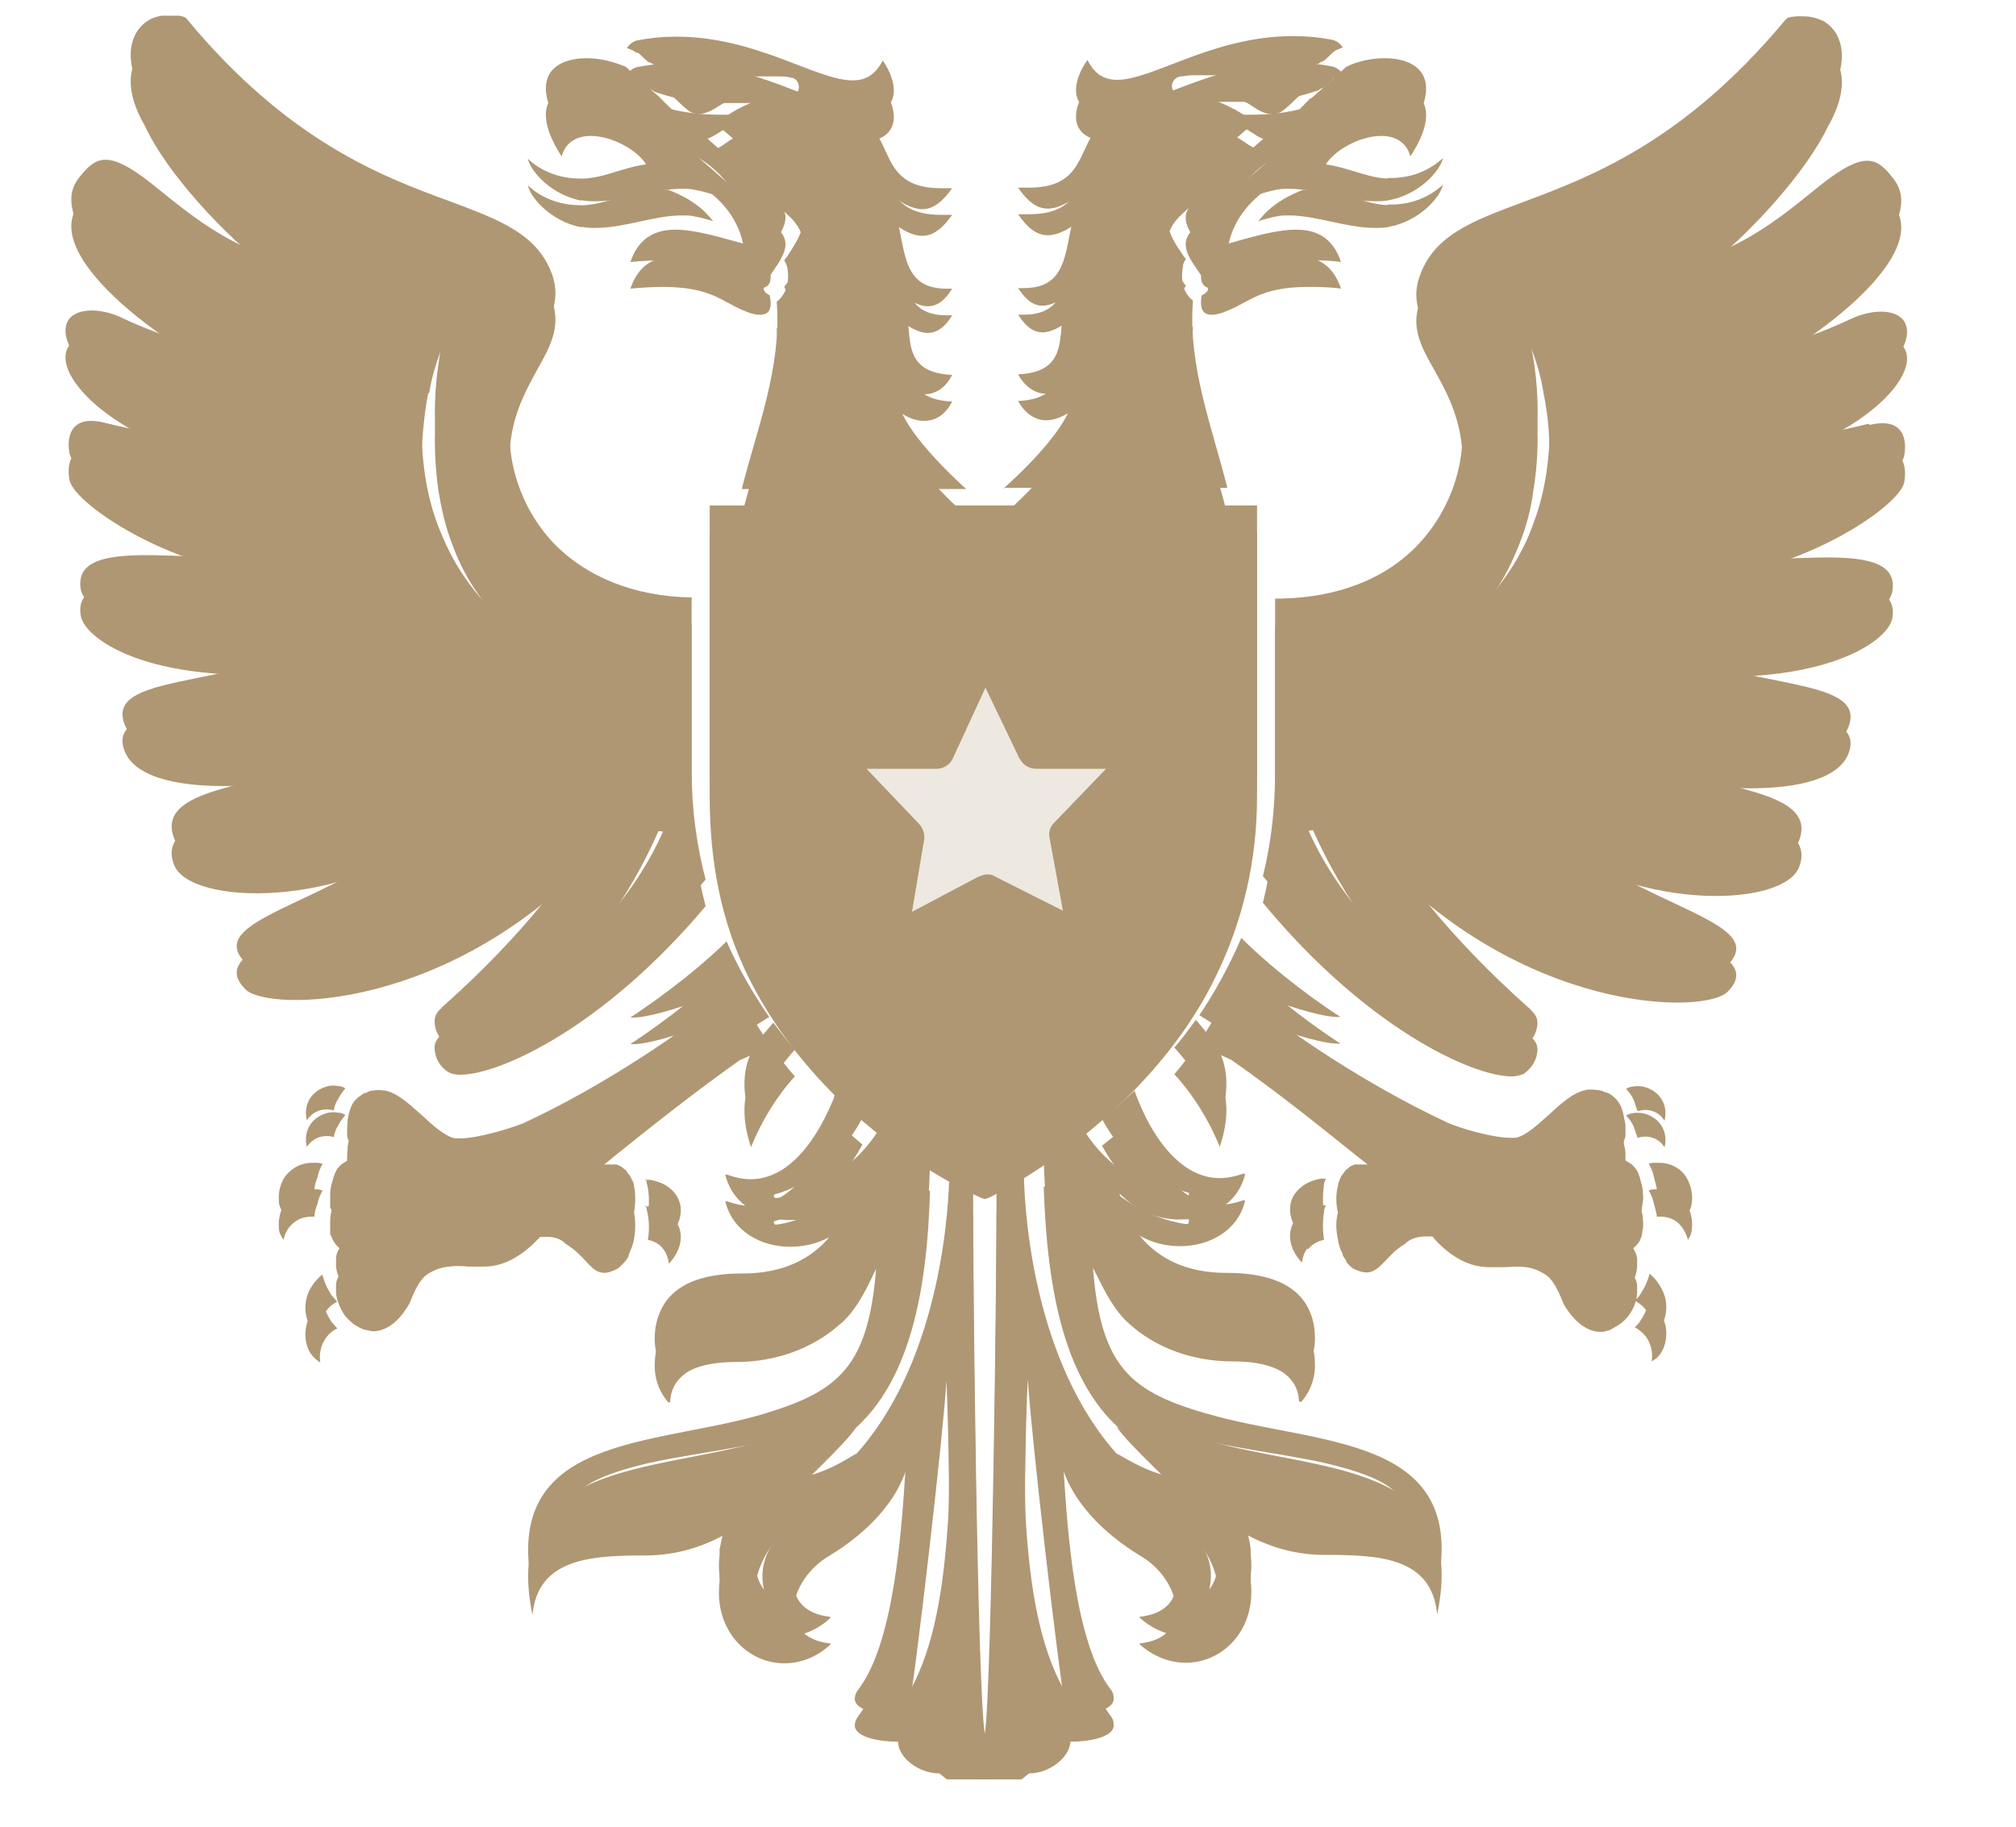<svg width="32" height="29" viewBox="0 0 32 29" fill="none" xmlns="http://www.w3.org/2000/svg">
<g clip-path="url(#clip0_6060_7715)">
<path d="M11.922 17.784C12.089 17.378 12.32 16.991 12.616 16.666C12.496 16.531 12.385 16.378 12.274 16.234L12.079 16.468C11.7 16.928 11.811 17.459 11.922 17.793V17.784Z" fill="#AF9773"/>
<path d="M19.953 12.224V8.025H11.265V12.224C11.265 13.242 11.441 14.198 11.876 15.081C12.227 15.793 12.718 16.45 13.329 17.045C14.346 18.027 15.383 18.514 15.577 18.595L15.632 18.613L15.688 18.595C15.882 18.505 16.817 18.027 17.844 17.045C18.454 16.45 18.954 15.793 19.297 15.081C19.731 14.198 19.953 13.233 19.953 12.224Z" fill="#AF9773"/>
<path d="M20.795 1.564C20.666 1.699 20.527 1.835 20.462 1.889C20.425 1.916 20.379 1.943 20.333 1.961C19.833 2.393 19.454 2.718 18.926 3.231C18.621 3.529 19.065 3.853 19.167 4.132C19.167 4.15 19.213 4.195 19.074 4.267C19.037 4.493 19.102 4.574 19.232 4.574C19.296 4.574 19.38 4.556 19.481 4.511C19.833 4.376 20 4.132 20.767 4.132C20.916 4.132 21.082 4.132 21.286 4.159C21.156 3.772 20.897 3.646 20.573 3.646C20.249 3.646 19.87 3.763 19.481 3.871C19.38 2.916 20.259 2.33 21.036 2.204C21.165 1.97 21.582 1.735 21.924 1.735C22.137 1.735 22.322 1.826 22.387 2.06C22.923 1.24 22.507 0.924 21.98 0.924C21.776 0.924 21.554 0.969 21.369 1.06C21.184 1.231 21.017 1.384 20.86 1.519C20.841 1.537 20.823 1.555 20.805 1.564H20.795Z" fill="#AF9773"/>
<path d="M19.213 16.468L18.982 16.189C18.871 16.342 18.76 16.495 18.64 16.631C18.945 16.964 19.195 17.369 19.361 17.784C19.472 17.451 19.583 16.919 19.204 16.459L19.213 16.468Z" fill="#AF9773"/>
<path d="M22.026 2.835C21.619 2.817 21.313 2.591 20.777 2.591C20.749 2.591 20.712 2.591 20.684 2.591C20.471 2.673 20.277 2.781 20.12 2.925C20.064 2.979 20.018 3.033 19.972 3.087C20.064 3.06 20.157 3.033 20.249 3.015C20.323 2.997 20.388 2.997 20.462 2.997C20.888 2.997 21.369 3.195 21.822 3.195C21.905 3.195 21.98 3.195 22.053 3.177C22.525 3.087 22.858 2.718 22.905 2.51C22.812 2.591 22.544 2.826 22.072 2.826H22.017L22.026 2.835Z" fill="#AF9773"/>
<path d="M15.919 7.745H19.481C19.25 6.808 18.852 5.817 18.936 4.772C18.917 4.754 18.889 4.736 18.871 4.709C18.769 4.592 18.741 4.43 18.778 4.222C18.778 4.186 18.797 4.15 18.824 4.114C18.806 4.087 18.778 4.06 18.76 4.024C18.676 3.907 18.593 3.772 18.547 3.619C18.491 3.402 18.547 3.195 18.713 3.024C19.176 2.582 19.528 2.276 19.925 1.934C19.861 1.906 19.805 1.87 19.759 1.834C19.555 1.699 19.213 1.528 18.917 1.519C18.871 1.519 18.824 1.519 18.769 1.519H18.76C18.667 1.519 18.602 1.447 18.602 1.366C18.602 1.285 18.667 1.222 18.741 1.213C18.797 1.213 18.852 1.195 18.917 1.195C19.019 1.195 19.13 1.195 19.25 1.195H19.537C19.62 1.195 19.703 1.195 19.787 1.195C20.148 1.195 20.471 1.168 20.916 1.014H20.934L20.943 0.996C20.962 0.987 20.98 0.978 21.008 0.969C21.064 0.924 21.11 0.879 21.165 0.825C21.193 0.807 21.212 0.789 21.249 0.78C21.267 0.771 21.295 0.762 21.313 0.753C21.286 0.708 21.239 0.663 21.165 0.636C20.943 0.591 20.73 0.573 20.527 0.573C19.25 0.573 18.306 1.267 17.733 1.267C17.529 1.267 17.372 1.177 17.261 0.951C17.011 1.303 16.918 1.825 17.668 1.825H17.714C17.02 2.096 17.381 2.979 16.335 2.979C16.28 2.979 16.224 2.979 16.16 2.979C16.308 3.195 16.456 3.312 16.631 3.312C16.807 3.312 17.029 3.195 17.316 2.934C16.761 3.492 17.196 4.574 16.252 4.574C16.224 4.574 16.197 4.574 16.16 4.574C16.289 4.772 16.41 4.853 16.548 4.853C16.696 4.853 16.863 4.754 17.048 4.61C16.631 5.015 17.168 5.898 16.16 5.943C16.252 6.115 16.41 6.25 16.604 6.25C16.724 6.25 16.854 6.205 17.002 6.106C17.242 6.574 16.113 7.592 15.928 7.755L15.919 7.745Z" fill="#AF9773"/>
<path d="M10.349 1.222C10.45 1.294 10.802 1.663 10.913 1.744C11.061 1.871 11.246 1.789 11.385 1.699C11.579 1.573 11.922 1.411 12.236 1.402C11.533 1.366 11.126 1.483 10.349 1.222Z" fill="#AF9773"/>
<path d="M10.136 0.843C10.192 0.897 10.238 0.942 10.293 0.988C10.321 0.988 10.34 1.006 10.358 1.015H10.367L10.386 1.033C10.821 1.186 11.154 1.213 11.506 1.213C11.589 1.213 11.672 1.213 11.755 1.213H12.042C12.162 1.213 12.274 1.213 12.375 1.213C12.431 1.213 12.496 1.213 12.542 1.231C12.625 1.231 12.681 1.303 12.681 1.384C12.681 1.465 12.607 1.537 12.523 1.537H12.505C12.459 1.537 12.403 1.537 12.357 1.537C12.061 1.537 11.718 1.708 11.515 1.853C11.469 1.889 11.413 1.925 11.348 1.952C11.746 2.294 12.098 2.6 12.56 3.042C12.727 3.213 12.792 3.42 12.727 3.637C12.681 3.79 12.588 3.925 12.514 4.042C12.496 4.078 12.468 4.096 12.449 4.132C12.468 4.168 12.486 4.204 12.496 4.24C12.533 4.448 12.496 4.61 12.394 4.727C12.375 4.754 12.348 4.772 12.329 4.79C12.412 5.835 12.005 6.836 11.774 7.764H15.336C15.16 7.601 14.032 6.583 14.272 6.115C14.411 6.214 14.55 6.259 14.67 6.259C14.874 6.259 15.022 6.133 15.114 5.952C14.096 5.907 14.642 5.024 14.226 4.619C14.411 4.763 14.578 4.862 14.726 4.862C14.864 4.862 14.994 4.781 15.114 4.583C15.077 4.583 15.049 4.583 15.022 4.583C14.078 4.583 14.513 3.502 13.958 2.943C14.254 3.204 14.466 3.321 14.642 3.321C14.818 3.321 14.966 3.195 15.114 2.988C15.049 2.988 14.994 2.988 14.938 2.988C13.884 2.988 14.244 2.105 13.56 1.835H13.606C14.346 1.835 14.254 1.312 14.013 0.96C13.893 1.186 13.745 1.276 13.532 1.276C12.958 1.276 12.005 0.582 10.738 0.582C10.534 0.582 10.321 0.6 10.099 0.645C10.025 0.672 9.979 0.717 9.951 0.762C9.97 0.771 9.997 0.78 10.016 0.789C10.044 0.798 10.071 0.816 10.099 0.834L10.136 0.843Z" fill="#AF9773"/>
<path d="M20.943 1.222C20.166 1.483 19.759 1.366 19.056 1.402C19.37 1.402 19.713 1.573 19.898 1.699C20.037 1.798 20.231 1.871 20.379 1.744C20.49 1.663 20.842 1.294 20.943 1.222Z" fill="#AF9773"/>
<path d="M9.378 1.735C9.72 1.735 10.136 1.97 10.266 2.204C11.043 2.321 11.922 2.907 11.811 3.871C11.413 3.763 11.034 3.646 10.719 3.646C10.405 3.646 10.136 3.772 10.007 4.159C10.21 4.141 10.377 4.132 10.525 4.132C11.293 4.132 11.469 4.376 11.811 4.511C11.913 4.556 11.996 4.574 12.061 4.574C12.2 4.574 12.264 4.493 12.218 4.267C12.089 4.195 12.126 4.15 12.126 4.132C12.227 3.853 12.662 3.529 12.366 3.231C11.83 2.718 11.45 2.393 10.951 1.961C10.904 1.943 10.858 1.916 10.821 1.889C10.756 1.835 10.627 1.699 10.488 1.564C10.47 1.546 10.46 1.528 10.442 1.519C10.284 1.384 10.118 1.231 9.933 1.06C9.739 0.979 9.526 0.924 9.313 0.924C8.795 0.924 8.378 1.231 8.915 2.06C8.98 1.826 9.165 1.735 9.378 1.735Z" fill="#AF9773"/>
<path d="M9.229 3.177C9.303 3.195 9.387 3.195 9.461 3.195C9.914 3.195 10.386 2.997 10.821 2.997C10.895 2.997 10.969 2.997 11.034 3.015C11.135 3.033 11.228 3.06 11.32 3.087C11.274 3.033 11.228 2.979 11.172 2.925C11.015 2.781 10.821 2.673 10.608 2.591C10.58 2.591 10.543 2.591 10.515 2.591C9.979 2.591 9.673 2.817 9.266 2.835H9.211C8.739 2.835 8.461 2.601 8.378 2.519C8.424 2.727 8.757 3.096 9.229 3.186V3.177Z" fill="#AF9773"/>
<path d="M25.995 17.639C25.995 17.639 26.069 17.621 26.116 17.621C26.245 17.621 26.356 17.684 26.421 17.793C26.449 17.675 26.439 17.567 26.384 17.468C26.31 17.333 26.153 17.243 25.995 17.243C25.968 17.243 25.94 17.243 25.912 17.252C25.875 17.252 25.838 17.27 25.81 17.288C25.857 17.333 25.912 17.405 25.94 17.486C25.958 17.54 25.977 17.594 25.995 17.648V17.639Z" fill="#AF9773"/>
<path d="M25.986 19.983C25.986 19.983 25.977 19.901 25.949 19.865C25.912 19.784 25.857 19.721 25.755 19.649L25.588 19.523L25.792 19.469C25.884 19.442 25.968 19.37 26.032 19.271C26.032 19.253 26.051 19.226 26.06 19.198C26.06 19.18 26.06 19.163 26.069 19.154C26.069 19.154 26.069 19.136 26.069 19.126C26.079 19.081 26.088 19.018 26.079 18.964C26.079 18.901 26.069 18.829 26.042 18.748C26.023 18.667 26.005 18.613 25.968 18.559C25.949 18.532 25.921 18.505 25.903 18.487C25.903 18.487 25.81 18.424 25.782 18.415C25.782 18.415 25.755 18.406 25.745 18.397L25.514 18.36L25.699 18.216C25.699 18.216 25.755 18.162 25.773 18.126C25.782 18.09 25.801 18.063 25.801 18.027C25.801 18.018 25.801 18 25.801 17.982C25.801 17.964 25.801 17.946 25.801 17.928C25.801 17.874 25.801 17.82 25.782 17.766C25.773 17.694 25.755 17.631 25.727 17.559C25.681 17.468 25.616 17.405 25.542 17.36C25.523 17.36 25.505 17.342 25.496 17.342C25.468 17.342 25.449 17.324 25.422 17.315C25.403 17.315 25.394 17.315 25.375 17.306C25.338 17.306 25.301 17.297 25.264 17.297C25.227 17.297 25.19 17.297 25.163 17.306C24.959 17.351 24.765 17.532 24.589 17.694C24.404 17.856 24.228 18.027 24.061 18.063C24.043 18.063 24.006 18.063 23.969 18.063C23.691 18.063 23.164 17.91 22.97 17.82C21.683 17.216 20.481 16.405 19.629 15.72L19.814 15.765C19.907 15.783 20.037 15.838 20.194 15.883C20.545 16 21.036 16.162 21.276 16.144C20.98 15.955 20.296 15.477 19.703 14.891C19.509 15.342 19.287 15.747 19.037 16.117L19.352 16.315C19.352 16.315 19.454 16.36 19.546 16.405C20.259 16.901 20.962 17.468 21.535 17.928C21.711 18.063 21.859 18.189 22.007 18.306L22.248 18.505H21.933C21.85 18.487 21.785 18.487 21.739 18.487C21.582 18.487 21.526 18.487 21.508 18.487C21.48 18.496 21.452 18.505 21.424 18.523C21.424 18.523 21.406 18.541 21.397 18.55C21.387 18.55 21.378 18.568 21.36 18.577C21.35 18.586 21.332 18.613 21.323 18.631L21.304 18.649C21.304 18.649 21.276 18.694 21.267 18.721C21.258 18.757 21.239 18.784 21.239 18.82C21.202 18.946 21.202 19.108 21.239 19.262C21.239 19.298 21.258 19.343 21.267 19.379C21.276 19.415 21.295 19.451 21.313 19.487C21.313 19.487 21.313 19.496 21.313 19.505C21.332 19.532 21.35 19.568 21.369 19.595V19.613C21.406 19.649 21.434 19.685 21.471 19.712C21.73 19.847 21.832 19.757 21.989 19.595C22.072 19.505 22.165 19.406 22.303 19.325C22.387 19.235 22.526 19.198 22.692 19.207H22.738L22.766 19.244C23.044 19.55 23.34 19.694 23.636 19.694H23.654C23.738 19.694 23.812 19.694 23.876 19.694C23.96 19.694 24.015 19.685 24.08 19.685C24.247 19.685 24.367 19.712 24.515 19.802C24.654 19.883 24.737 20.073 24.82 20.28C25.033 20.64 25.255 20.721 25.403 20.721C25.44 20.721 25.477 20.721 25.505 20.703C25.514 20.703 25.533 20.703 25.542 20.694C25.56 20.694 25.579 20.676 25.597 20.667C25.625 20.649 25.662 20.631 25.69 20.613C25.755 20.568 25.82 20.514 25.866 20.442C25.94 20.334 25.977 20.226 25.986 20.118C25.986 20.073 25.986 20.037 25.986 19.991V19.983Z" fill="#AF9773"/>
<path d="M19.148 22.442C17.862 22.064 17.399 21.659 17.326 19.721C17.326 19.703 17.326 19.685 17.326 19.685C17.372 19.685 17.585 20.307 17.927 20.595C18.343 20.974 18.926 21.19 19.565 21.19C19.935 21.19 20.185 21.253 20.36 21.361C20.527 21.478 20.61 21.631 20.619 21.821V21.83H20.629H20.657C20.832 21.631 20.888 21.388 20.869 21.163C20.86 20.938 20.767 20.73 20.657 20.604C20.397 20.298 19.935 20.208 19.472 20.208C18.806 20.208 18.399 19.965 18.131 19.667C17.936 19.433 17.825 19.172 17.77 18.955C17.779 18.955 17.788 18.964 17.797 18.973C18.038 19.208 18.352 19.361 18.732 19.361C19.185 19.361 19.639 19.127 19.759 18.658V18.64V18.631H19.741C19.611 18.676 19.481 18.703 19.361 18.703C19.13 18.703 18.917 18.613 18.732 18.46C18.454 18.234 18.223 17.865 18.056 17.442C18.038 17.396 18.02 17.36 18.01 17.315C17.834 17.477 17.668 17.631 17.492 17.766C17.862 18.442 18.39 18.811 18.871 18.937V18.955V18.973C18.871 18.991 18.861 19 18.852 19.009H18.824H18.815C18.214 18.919 17.585 18.541 17.224 17.973C16.992 18.153 16.761 18.297 16.567 18.424C16.622 20 16.872 21.848 18.204 22.56C18.926 22.938 20.203 23.037 21.027 23.226C21.804 23.407 22.239 23.623 22.267 23.92C22.007 23.47 20.203 23.353 18.936 23.109C18.343 22.992 18.103 22.875 17.723 22.65C17.918 22.947 18.713 23.641 18.982 23.992C19.315 24.416 19.454 24.884 19.195 25.236C19.352 24.551 18.787 24.145 17.89 23.253C16.465 21.839 16.261 19.415 16.252 18.613C16.03 18.739 15.873 18.811 15.817 18.838C15.827 19.82 15.743 26.822 15.632 27.525C15.512 26.822 15.438 19.883 15.447 18.856C15.438 18.856 15.29 18.793 15.068 18.667C15.049 19.514 14.827 21.875 13.43 23.253C12.533 24.145 11.977 24.56 12.126 25.236C11.866 24.884 12.005 24.407 12.338 23.992C12.616 23.641 13.402 22.956 13.597 22.65C13.217 22.884 12.977 23.001 12.384 23.109C11.117 23.353 9.313 23.461 9.063 23.92C9.091 23.623 9.525 23.407 10.303 23.226C11.135 23.037 12.412 22.938 13.134 22.56C14.448 21.866 14.716 20.055 14.762 18.487C14.531 18.352 14.254 18.162 13.948 17.937C13.587 18.523 12.949 18.919 12.338 19.018H12.32C12.32 19.018 12.31 19.018 12.301 19.018C12.301 19.018 12.283 19 12.283 18.991C12.283 18.991 12.283 18.982 12.283 18.973C12.283 18.973 12.283 18.973 12.292 18.964C12.782 18.829 13.319 18.442 13.689 17.748C13.55 17.631 13.402 17.505 13.254 17.369C13.245 17.396 13.236 17.432 13.226 17.459C13.051 17.874 12.829 18.243 12.542 18.478C12.357 18.631 12.144 18.721 11.913 18.721C11.792 18.721 11.672 18.694 11.543 18.649H11.515V18.658C11.635 19.136 12.088 19.37 12.542 19.37C12.921 19.37 13.236 19.226 13.476 18.982C13.476 18.982 13.495 18.973 13.495 18.964C13.439 19.18 13.328 19.442 13.134 19.676C12.875 19.965 12.459 20.217 11.792 20.217C11.33 20.217 10.876 20.298 10.608 20.613C10.497 20.739 10.405 20.956 10.395 21.172C10.377 21.397 10.432 21.64 10.608 21.839H10.617H10.636C10.645 21.64 10.728 21.487 10.895 21.37C11.061 21.262 11.32 21.199 11.691 21.199C12.32 21.199 12.903 20.983 13.328 20.604C13.68 20.325 13.893 19.694 13.93 19.694C13.93 19.694 13.93 19.703 13.93 19.73C13.856 21.659 13.393 22.064 12.107 22.451C10.367 22.965 7.943 22.767 8.452 25.218C8.535 24.308 9.405 24.272 10.247 24.272C10.756 24.272 11.219 24.119 11.635 23.866C11.524 24.082 11.459 24.407 11.422 24.596C11.422 24.605 11.422 24.623 11.422 24.641C11.422 24.65 11.422 24.668 11.422 24.686C11.33 25.452 11.857 25.984 12.449 25.984C12.699 25.984 12.958 25.894 13.18 25.686C13.18 25.686 13.18 25.677 13.18 25.668C12.755 25.623 12.588 25.38 12.597 25.092C12.625 24.803 12.829 24.479 13.143 24.29C13.773 23.911 14.244 23.407 14.402 22.848C14.402 23.001 14.383 23.154 14.374 23.308C14.309 24.362 14.18 26.101 13.624 26.822C13.587 26.867 13.569 26.921 13.569 26.957C13.55 27.128 13.874 27.227 14.254 27.227C14.263 27.497 14.596 27.732 14.911 27.732L15.604 28.282V28.308H15.623H15.642V28.282L16.335 27.732C16.65 27.732 16.974 27.488 16.992 27.227C17.372 27.227 17.696 27.128 17.677 26.957C17.677 26.912 17.668 26.867 17.631 26.822C17.066 26.092 16.946 24.353 16.881 23.308C16.872 23.154 16.863 23.001 16.854 22.848C17.02 23.407 17.492 23.911 18.121 24.29C18.436 24.479 18.639 24.803 18.667 25.092C18.686 25.38 18.519 25.623 18.084 25.668C18.084 25.668 18.093 25.677 18.103 25.677C18.103 25.677 18.103 25.677 18.084 25.677C18.316 25.885 18.575 25.975 18.824 25.975C19.417 25.975 19.944 25.443 19.852 24.677C19.852 24.659 19.852 24.641 19.852 24.632C19.852 24.623 19.852 24.596 19.852 24.587C19.824 24.398 19.75 24.064 19.639 23.857C20.055 24.11 20.518 24.263 21.017 24.263C21.869 24.263 22.729 24.29 22.812 25.209C23.331 22.749 20.897 22.956 19.157 22.442H19.148ZM15.04 24.254C14.957 25.452 14.772 26.29 14.392 26.939C14.55 26.065 14.985 22.226 15.022 21.505C15.022 21.37 15.105 23.587 15.04 24.254ZM16.946 26.93C16.558 26.281 16.372 25.443 16.289 24.245C16.234 23.578 16.308 21.361 16.317 21.496C16.354 22.217 16.789 26.056 16.946 26.93Z" fill="#AF9773"/>
<path d="M20.758 19.415C20.823 19.334 20.915 19.28 21.017 19.262C20.989 19.099 20.999 18.928 21.017 18.784C21.026 18.757 21.036 18.739 21.045 18.712C21.026 18.712 20.999 18.712 20.971 18.712C20.777 18.739 20.629 18.838 20.545 18.964C20.444 19.117 20.434 19.379 20.666 19.622C20.675 19.541 20.703 19.46 20.749 19.397L20.758 19.415Z" fill="#AF9773"/>
<path d="M29.659 6.728C29.261 6.827 27.855 7.142 27.309 7.052C29.289 6.755 30.473 5.637 30.242 5.133C30.14 4.908 29.742 4.889 29.363 5.07C28.817 5.331 28.012 5.601 27.161 5.755C28.197 5.448 30.742 3.745 30.066 2.853C29.817 2.52 29.631 2.403 29.058 2.817C28.549 3.186 27.809 3.952 26.643 4.205C26.3 4.25 26.495 4.286 26.948 3.934C27.744 3.34 28.669 2.312 29.012 1.592C29.215 1.24 29.289 0.907 29.197 0.645C29.15 0.51 29.058 0.393 28.919 0.321H28.91C28.817 0.276 28.715 0.258 28.604 0.258C28.558 0.258 28.503 0.258 28.447 0.267C28.438 0.267 28.429 0.267 28.41 0.276C28.401 0.276 28.382 0.276 28.364 0.294C28.355 0.303 28.336 0.312 28.327 0.33C26.717 2.258 25.246 2.808 24.163 3.213C23.367 3.511 22.747 3.736 22.525 4.412C22.396 4.799 22.572 5.106 22.775 5.466C22.942 5.764 23.127 6.106 23.192 6.566C23.293 7.304 23.044 8.07 22.525 8.629C22.007 9.188 21.239 9.485 20.332 9.503H20.24V12.242C20.24 12.837 20.175 13.396 20.046 13.909C21.674 15.883 23.358 16.667 23.997 16.667C24.07 16.667 24.126 16.649 24.172 16.631C24.172 16.631 24.191 16.631 24.191 16.622C24.32 16.532 24.404 16.387 24.404 16.234C24.404 16.135 24.339 16.072 24.283 16.018C24.283 16.018 24.283 16.009 24.265 16C22.96 14.837 22.22 13.828 21.804 13.116C24.163 15.684 27.059 15.684 27.42 15.324C28.197 14.549 25.532 14.369 24.311 12.783C25.829 14.053 28.299 14.008 28.558 13.342C28.928 12.36 26.439 12.567 25.514 11.756C26.661 12.116 29.085 12.377 29.354 11.503C29.585 10.755 27.79 10.945 26.273 10.26C28.836 10.548 29.974 9.782 30.038 9.386C30.196 8.422 27.818 9.125 26.791 8.782C28.512 8.728 30.14 7.629 30.224 7.241C30.27 7.016 30.242 6.611 29.678 6.746L29.659 6.728ZM28.308 6.016C28.308 6.016 28.308 6.016 28.317 6.016C28.317 6.016 28.317 6.016 28.327 6.016H28.355H28.382C28.382 6.025 28.392 6.034 28.392 6.034V6.043C28.392 6.061 28.392 6.07 28.373 6.079C27.809 6.421 26.92 6.584 25.829 6.52C25.829 6.475 25.829 6.43 25.829 6.394C26.856 6.439 27.79 6.322 28.29 6.016H28.308ZM28.206 4.349C28.206 4.349 28.216 4.34 28.225 4.34C28.234 4.34 28.244 4.34 28.244 4.34C28.262 4.34 28.271 4.34 28.28 4.349C28.28 4.349 28.29 4.367 28.29 4.376C28.29 4.376 28.29 4.394 28.28 4.403C27.762 4.853 26.846 5.16 25.699 5.268C25.699 5.223 25.68 5.187 25.671 5.151C26.763 5.043 27.725 4.763 28.197 4.367L28.206 4.349ZM27.189 2.502H27.207C27.207 2.502 27.226 2.502 27.235 2.502C27.235 2.502 27.244 2.52 27.263 2.52V2.538C27.263 2.547 27.253 2.556 27.244 2.556C26.615 3.168 25.893 3.547 25.135 3.727C25.116 3.682 25.088 3.637 25.061 3.592C25.81 3.421 26.578 3.069 27.179 2.493L27.189 2.502ZM23.044 15.63C23.044 15.63 23.053 15.666 23.044 15.675C23.044 15.675 23.044 15.684 23.034 15.694H23.025C23.025 15.694 23.006 15.711 22.997 15.703H22.979C22.979 15.703 22.979 15.694 22.969 15.684C21.73 14.918 20.915 13.702 20.638 12.837C20.656 12.819 20.656 12.801 20.675 12.774C20.73 12.774 20.786 12.765 20.841 12.756C21.304 13.801 22.072 14.918 23.044 15.63ZM21.628 10.656C21.36 10.729 21.1 10.764 20.86 10.801C20.749 10.801 20.638 10.819 20.536 10.828V10.71C20.638 10.693 20.739 10.674 20.841 10.665C21.073 10.62 21.323 10.566 21.581 10.476C21.831 10.404 22.1 10.287 22.359 10.161C22.488 10.098 22.609 10.017 22.738 9.945C22.849 9.854 22.979 9.782 23.09 9.674C23.321 9.485 23.525 9.26 23.7 9.007C23.876 8.764 24.006 8.494 24.117 8.214C24.228 7.935 24.302 7.656 24.339 7.367C24.431 6.809 24.422 6.268 24.357 5.809C24.293 5.358 24.191 4.98 24.089 4.736C24.034 4.61 23.987 4.511 23.959 4.448C23.922 4.385 23.904 4.349 23.904 4.349C23.904 4.349 23.932 4.376 23.969 4.439C24.015 4.502 24.08 4.583 24.135 4.709C24.2 4.826 24.265 4.98 24.33 5.169C24.394 5.349 24.459 5.556 24.496 5.791C24.542 6.016 24.579 6.268 24.589 6.538C24.607 6.809 24.598 7.097 24.561 7.394C24.524 7.692 24.459 7.989 24.348 8.287C24.246 8.584 24.098 8.872 23.913 9.134C23.728 9.404 23.506 9.647 23.256 9.845C23.145 9.954 23.006 10.035 22.877 10.125C22.747 10.197 22.609 10.278 22.47 10.341C22.192 10.467 21.915 10.566 21.646 10.638L21.628 10.656ZM25.218 14.504C25.236 14.504 25.236 14.522 25.236 14.522C25.236 14.54 25.236 14.54 25.227 14.54C25.227 14.54 25.209 14.549 25.199 14.549H25.19V14.531C24.237 14.036 22.849 12.864 22.349 11.9C22.405 11.873 22.451 11.846 22.507 11.819C23.071 12.828 24.357 13.828 25.246 14.477L25.218 14.504ZM26.458 12.918C26.467 12.918 26.476 12.936 26.476 12.945V12.963L26.458 12.972C26.458 12.972 26.448 12.981 26.439 12.981H26.421C25.098 12.666 24.237 11.963 23.58 11.152C23.626 11.116 23.663 11.08 23.71 11.044C24.459 11.882 25.227 12.459 26.458 12.918ZM27.383 11.332C27.383 11.332 27.383 11.332 27.401 11.341C27.401 11.341 27.411 11.359 27.42 11.368C27.42 11.368 27.42 11.395 27.401 11.404H27.392L27.374 11.413H27.346C26.208 11.242 25.264 10.81 24.533 10.197C24.57 10.143 24.607 10.098 24.635 10.044C25.357 10.647 26.3 11.143 27.374 11.323L27.383 11.332ZM27.901 9.548H27.92L27.938 9.566C27.938 9.566 27.938 9.584 27.938 9.602H27.929H27.91L27.892 9.62C26.865 9.71 25.958 9.548 25.181 9.179C25.209 9.134 25.227 9.08 25.255 9.025C26.014 9.377 26.93 9.602 27.892 9.53L27.901 9.548ZM28.336 7.791H28.327C28.308 7.791 28.308 7.8 28.308 7.8C27.364 8.034 26.485 8.016 25.699 7.809C25.699 7.764 25.727 7.701 25.736 7.647C26.523 7.854 27.401 7.917 28.299 7.71H28.317L28.336 7.728C28.336 7.728 28.336 7.746 28.336 7.764V7.791Z" fill="#AF9773"/>
<path d="M26.338 18.46C26.338 18.46 26.273 18.46 26.245 18.46C26.236 18.46 26.199 18.46 26.171 18.478C26.208 18.541 26.236 18.604 26.255 18.694C26.273 18.766 26.292 18.829 26.301 18.892C26.319 18.892 26.338 18.892 26.356 18.892C26.477 18.892 26.597 18.937 26.671 19.027C26.727 19.09 26.773 19.181 26.791 19.262C26.837 19.199 26.856 19.127 26.856 19.073C26.875 18.91 26.81 18.712 26.699 18.604C26.597 18.505 26.467 18.46 26.338 18.46Z" fill="#AF9773"/>
<path d="M26.18 20.235C26.152 20.343 26.106 20.442 26.041 20.541C26.014 20.586 25.977 20.622 25.949 20.649C26.032 20.694 26.106 20.757 26.152 20.838C26.217 20.946 26.236 21.073 26.217 21.19C26.273 21.163 26.328 21.118 26.365 21.055C26.449 20.928 26.476 20.73 26.421 20.568C26.375 20.433 26.291 20.307 26.18 20.217V20.235Z" fill="#AF9773"/>
<path d="M4.991 18.892C4.991 18.829 5.01 18.766 5.038 18.694C5.056 18.604 5.084 18.541 5.121 18.478C5.093 18.469 5.056 18.46 5.047 18.46C5.019 18.46 4.982 18.46 4.954 18.46C4.825 18.46 4.695 18.505 4.594 18.604C4.473 18.703 4.409 18.901 4.427 19.073C4.427 19.136 4.455 19.199 4.501 19.262C4.52 19.172 4.557 19.09 4.621 19.027C4.705 18.937 4.816 18.892 4.945 18.892C4.964 18.892 4.982 18.892 5.001 18.892H4.991Z" fill="#AF9773"/>
<path d="M10.247 18.712C10.247 18.712 10.266 18.757 10.266 18.784C10.303 18.919 10.312 19.09 10.284 19.262C10.386 19.28 10.479 19.334 10.534 19.415C10.581 19.478 10.608 19.559 10.617 19.64C10.849 19.388 10.84 19.136 10.738 18.982C10.655 18.847 10.497 18.757 10.312 18.73C10.284 18.73 10.266 18.73 10.238 18.73L10.247 18.712Z" fill="#AF9773"/>
<path d="M5.352 17.478C5.389 17.397 5.435 17.334 5.482 17.279C5.454 17.261 5.417 17.243 5.38 17.243C5.361 17.243 5.324 17.234 5.297 17.234C5.139 17.234 4.982 17.325 4.908 17.46C4.853 17.559 4.843 17.667 4.871 17.784C4.936 17.685 5.047 17.613 5.176 17.613C5.213 17.613 5.26 17.613 5.297 17.631C5.306 17.577 5.324 17.523 5.352 17.469V17.478Z" fill="#AF9773"/>
<path d="M9.498 13.089C9.081 13.792 8.341 14.81 7.036 15.973C7.027 15.973 7.018 15.991 7.018 15.991C6.962 16.045 6.898 16.108 6.898 16.207C6.898 16.36 6.972 16.504 7.11 16.594C7.11 16.594 7.12 16.594 7.129 16.603C7.175 16.63 7.24 16.639 7.305 16.639C7.934 16.639 9.59 15.882 11.2 13.963C11.061 13.431 10.978 12.855 10.978 12.224V9.485H10.969C10.062 9.467 9.303 9.16 8.776 8.611C8.258 8.052 8.008 7.286 8.11 6.547C8.174 6.088 8.36 5.754 8.526 5.448C8.73 5.087 8.896 4.781 8.776 4.394C8.554 3.718 7.934 3.493 7.138 3.195C6.056 2.799 4.575 2.24 2.974 0.312C2.974 0.294 2.956 0.294 2.937 0.276C2.919 0.267 2.891 0.258 2.891 0.258C2.873 0.258 2.863 0.258 2.854 0.249C2.799 0.249 2.743 0.24 2.697 0.24C2.586 0.24 2.484 0.258 2.392 0.303C2.253 0.375 2.16 0.492 2.114 0.627C2.021 0.888 2.095 1.222 2.299 1.573C2.632 2.303 3.557 3.321 4.353 3.916C4.806 4.267 5.001 4.222 4.658 4.186C3.493 3.925 2.762 3.168 2.253 2.799C1.679 2.384 1.494 2.51 1.244 2.835C0.569 3.727 3.113 5.43 4.15 5.736C3.298 5.583 2.503 5.313 1.947 5.051C1.577 4.871 1.17 4.889 1.068 5.114C0.837 5.619 2.021 6.736 4.001 7.034C3.456 7.124 2.049 6.809 1.651 6.709C1.087 6.574 1.059 6.98 1.105 7.205C1.189 7.592 2.817 8.692 4.538 8.746C3.511 9.088 1.124 8.385 1.281 9.35C1.346 9.746 2.484 10.521 5.047 10.224C3.53 10.908 1.725 10.719 1.966 11.467C2.243 12.341 4.658 12.08 5.806 11.719C4.89 12.53 2.392 12.323 2.762 13.305C3.011 13.963 5.491 14.008 7.009 12.747C5.778 14.323 3.113 14.513 3.9 15.288C4.261 15.639 7.157 15.648 9.516 13.08L9.498 13.089ZM8.313 15.684C8.313 15.684 8.313 15.684 8.313 15.702H8.304C8.286 15.702 8.276 15.702 8.267 15.702L8.258 15.693C8.258 15.675 8.258 15.666 8.258 15.657C9.229 14.936 9.997 13.81 10.451 12.774C10.506 12.774 10.562 12.783 10.617 12.792C10.627 12.81 10.636 12.837 10.654 12.855C10.377 13.729 9.562 14.936 8.313 15.702V15.684ZM6.814 5.808C6.851 5.574 6.916 5.367 6.981 5.187C7.046 5.006 7.11 4.853 7.175 4.727C7.231 4.601 7.295 4.511 7.342 4.457C7.388 4.403 7.407 4.367 7.407 4.367C7.407 4.367 7.388 4.403 7.351 4.466C7.314 4.529 7.268 4.619 7.221 4.754C7.11 4.997 7.009 5.376 6.953 5.826C6.888 6.286 6.879 6.818 6.962 7.385C7.009 7.665 7.073 7.953 7.184 8.232C7.286 8.512 7.425 8.782 7.601 9.025C7.767 9.268 7.971 9.503 8.202 9.692C8.313 9.8 8.443 9.872 8.554 9.962C8.683 10.043 8.804 10.116 8.933 10.179C9.192 10.305 9.451 10.413 9.71 10.494C9.96 10.575 10.219 10.629 10.441 10.683C10.543 10.692 10.645 10.719 10.747 10.728V10.845C10.636 10.845 10.534 10.827 10.423 10.818C10.182 10.782 9.923 10.746 9.655 10.674C9.387 10.602 9.1 10.512 8.831 10.386C8.693 10.323 8.563 10.242 8.424 10.161C8.295 10.07 8.156 9.989 8.036 9.881C7.786 9.683 7.564 9.44 7.379 9.169C7.194 8.908 7.055 8.611 6.944 8.322C6.833 8.025 6.768 7.728 6.731 7.43C6.694 7.133 6.685 6.854 6.703 6.574C6.722 6.304 6.75 6.052 6.796 5.826L6.814 5.808ZM4.048 2.555C4.048 2.555 4.048 2.555 4.048 2.537C4.048 2.537 4.048 2.528 4.048 2.519C4.048 2.519 4.048 2.519 4.048 2.51L4.066 2.492C4.066 2.492 4.085 2.492 4.094 2.492C4.094 2.492 4.094 2.492 4.103 2.492C4.714 3.069 5.473 3.42 6.231 3.592C6.204 3.637 6.185 3.682 6.157 3.727C5.399 3.547 4.677 3.168 4.048 2.546V2.555ZM3.002 4.394L2.984 4.385C2.984 4.367 2.993 4.367 3.002 4.358C3.002 4.358 3.021 4.34 3.03 4.34C3.03 4.34 3.048 4.34 3.058 4.34C3.058 4.34 3.058 4.34 3.076 4.34C3.539 4.745 4.51 5.015 5.602 5.123C5.602 5.169 5.584 5.205 5.574 5.241C4.427 5.133 3.511 4.826 2.993 4.376L3.002 4.394ZM2.91 6.079C2.91 6.079 2.891 6.061 2.891 6.052V6.034C2.891 6.034 2.891 6.034 2.891 6.025C2.891 6.025 2.91 6.016 2.919 6.016H2.974C3.483 6.331 4.418 6.448 5.445 6.394C5.445 6.43 5.445 6.475 5.445 6.511C4.362 6.574 3.474 6.412 2.9 6.079H2.91ZM2.993 7.809C2.993 7.809 2.984 7.809 2.974 7.8C2.974 7.8 2.974 7.8 2.965 7.791C2.965 7.791 2.965 7.755 2.965 7.746C2.965 7.746 2.974 7.737 2.984 7.728H3.002C3.9 7.935 4.788 7.872 5.565 7.665C5.574 7.719 5.584 7.773 5.602 7.827C4.806 8.025 3.927 8.043 2.993 7.827V7.809ZM3.4 9.629C3.4 9.629 3.391 9.629 3.382 9.629H3.363V9.611C3.363 9.593 3.354 9.584 3.363 9.575L3.382 9.557C3.382 9.557 3.382 9.557 3.4 9.557C4.362 9.629 5.269 9.404 6.037 9.052C6.065 9.106 6.083 9.151 6.111 9.205C5.334 9.566 4.418 9.737 3.409 9.647L3.4 9.629ZM3.946 11.431H3.9L3.89 11.422C3.89 11.404 3.881 11.395 3.881 11.386C3.881 11.386 3.881 11.368 3.89 11.359L3.9 11.35C4.982 11.17 5.917 10.674 6.648 10.07C6.676 10.116 6.713 10.169 6.75 10.224C6.009 10.836 5.066 11.269 3.927 11.44L3.946 11.431ZM4.871 12.981C4.871 12.981 4.871 12.981 4.862 12.999H4.853H4.834V12.981V12.963C4.834 12.963 4.834 12.945 4.853 12.936C6.083 12.476 6.842 11.9 7.601 11.062C7.647 11.098 7.684 11.134 7.73 11.17C7.064 11.972 6.213 12.684 4.89 12.99L4.871 12.981ZM6.065 14.513C6.953 13.864 8.239 12.855 8.804 11.855C8.85 11.882 8.905 11.909 8.961 11.936C8.471 12.9 7.073 14.071 6.12 14.558C6.12 14.558 6.12 14.567 6.12 14.576H6.102C6.083 14.576 6.083 14.576 6.074 14.567C6.074 14.567 6.074 14.549 6.065 14.549C6.065 14.549 6.065 14.531 6.074 14.522L6.065 14.513Z" fill="#AF9773"/>
<path d="M8.554 19.217H8.591C8.757 19.198 8.896 19.235 8.979 19.325C9.127 19.415 9.22 19.514 9.294 19.595C9.451 19.766 9.553 19.856 9.812 19.712C9.849 19.685 9.877 19.649 9.905 19.622C9.905 19.622 9.914 19.604 9.923 19.604C9.942 19.577 9.969 19.541 9.979 19.514C9.979 19.514 9.979 19.505 9.979 19.496C9.997 19.46 10.006 19.424 10.025 19.388C10.025 19.388 10.053 19.307 10.062 19.262C10.09 19.108 10.09 18.946 10.062 18.82C10.062 18.784 10.043 18.748 10.025 18.721C10.016 18.694 10.006 18.676 9.988 18.649L9.969 18.631C9.969 18.631 9.951 18.595 9.932 18.577C9.923 18.568 9.914 18.559 9.895 18.55C9.886 18.541 9.877 18.532 9.877 18.532C9.84 18.505 9.812 18.496 9.784 18.487C9.766 18.487 9.72 18.487 9.562 18.487C9.516 18.487 9.442 18.487 9.359 18.487H9.044L9.294 18.306C9.433 18.198 9.581 18.072 9.757 17.928C10.33 17.468 11.034 16.91 11.746 16.405C11.838 16.369 11.912 16.333 11.94 16.315L12.209 16.144C11.959 15.783 11.727 15.387 11.533 14.945C10.95 15.513 10.293 15.964 10.006 16.153C10.247 16.171 10.737 16.009 11.089 15.892C11.237 15.847 11.376 15.793 11.468 15.774L11.653 15.729C10.793 16.414 9.59 17.234 8.313 17.829C8.119 17.91 7.582 18.072 7.314 18.072C7.268 18.072 7.24 18.072 7.221 18.072C7.055 18.036 6.87 17.865 6.694 17.703C6.509 17.541 6.324 17.36 6.12 17.315C6.093 17.315 6.056 17.306 6.019 17.306C5.991 17.306 5.944 17.306 5.917 17.315C5.898 17.315 5.88 17.315 5.87 17.324C5.852 17.324 5.824 17.342 5.806 17.351C5.787 17.351 5.769 17.36 5.759 17.369C5.685 17.414 5.611 17.477 5.574 17.568C5.547 17.64 5.528 17.703 5.519 17.775C5.519 17.829 5.51 17.883 5.51 17.937C5.51 17.955 5.51 17.973 5.51 17.991C5.51 18.009 5.51 18.027 5.51 18.036C5.519 18.072 5.528 18.108 5.547 18.135C5.565 18.171 5.593 18.207 5.621 18.225L5.806 18.369L5.574 18.406C5.574 18.406 5.556 18.406 5.537 18.415C5.537 18.415 5.463 18.451 5.417 18.487C5.417 18.487 5.371 18.532 5.352 18.559C5.325 18.604 5.297 18.667 5.278 18.748C5.251 18.829 5.241 18.901 5.241 18.964C5.241 19.027 5.241 19.081 5.241 19.127C5.241 19.127 5.241 19.145 5.241 19.154C5.241 19.172 5.241 19.189 5.26 19.198C5.26 19.226 5.278 19.244 5.288 19.271C5.343 19.37 5.436 19.442 5.528 19.469L5.732 19.523L5.556 19.649C5.463 19.721 5.399 19.784 5.362 19.865C5.343 19.901 5.334 19.946 5.334 19.983C5.334 20.027 5.334 20.064 5.334 20.109C5.343 20.208 5.389 20.325 5.454 20.433C5.5 20.505 5.565 20.559 5.621 20.604C5.648 20.622 5.685 20.64 5.713 20.658C5.732 20.658 5.75 20.676 5.769 20.685C5.778 20.685 5.796 20.685 5.815 20.694C5.852 20.694 5.889 20.712 5.917 20.712C6.065 20.712 6.287 20.64 6.5 20.271C6.583 20.064 6.666 19.874 6.805 19.793C6.953 19.703 7.073 19.685 7.231 19.676C7.295 19.676 7.351 19.676 7.434 19.685C7.499 19.685 7.573 19.685 7.656 19.685H7.684C7.98 19.685 8.276 19.532 8.554 19.235L8.582 19.208L8.554 19.217Z" fill="#AF9773"/>
<path d="M5.112 20.235C5.001 20.334 4.909 20.451 4.872 20.586C4.825 20.748 4.844 20.938 4.936 21.073C4.973 21.127 5.029 21.172 5.084 21.208C5.066 21.091 5.084 20.965 5.149 20.857C5.195 20.775 5.269 20.703 5.353 20.667C5.325 20.631 5.288 20.595 5.26 20.559C5.195 20.46 5.149 20.352 5.121 20.253L5.112 20.235Z" fill="#AF9773"/>
<path d="M16.187 11.63L15.642 10.494L15.123 11.62C15.077 11.72 14.975 11.783 14.864 11.783H13.754L14.596 12.666C14.651 12.729 14.679 12.819 14.67 12.9L14.476 14.053L15.53 13.495C15.53 13.495 15.623 13.459 15.669 13.459C15.716 13.459 15.762 13.468 15.799 13.495L16.872 14.035L16.659 12.873C16.641 12.792 16.669 12.702 16.733 12.639L17.557 11.783H16.447C16.335 11.783 16.234 11.72 16.187 11.62V11.63Z" fill="#EDE8E0"/>
<g clip-path="url(#clip1_6060_7715)">
<path d="M11.922 18.207C12.089 17.801 12.32 17.414 12.616 17.089C12.496 16.954 12.385 16.801 12.274 16.657L12.079 16.891C11.7 17.351 11.811 17.882 11.922 18.216V18.207Z" fill="#AF9773"/>
<path d="M19.953 12.647V8.448H11.265V12.647C11.265 13.665 11.441 14.62 11.876 15.504C12.227 16.215 12.718 16.873 13.329 17.468C14.346 18.45 15.383 18.937 15.577 19.018L15.632 19.036L15.688 19.018C15.882 18.928 16.817 18.45 17.844 17.468C18.454 16.873 18.954 16.215 19.297 15.504C19.731 14.62 19.953 13.656 19.953 12.647Z" fill="#AF9773"/>
<path d="M20.795 1.987C20.666 2.122 20.527 2.257 20.462 2.311C20.425 2.338 20.379 2.365 20.333 2.383C19.833 2.816 19.454 3.14 18.926 3.654C18.621 3.951 19.065 4.276 19.167 4.555C19.167 4.573 19.213 4.618 19.074 4.69C19.037 4.915 19.102 4.997 19.232 4.997C19.296 4.997 19.38 4.979 19.481 4.933C19.833 4.798 20 4.555 20.767 4.555C20.916 4.555 21.082 4.555 21.286 4.582C21.156 4.195 20.897 4.068 20.573 4.068C20.249 4.068 19.87 4.186 19.481 4.294C19.38 3.339 20.259 2.753 21.036 2.627C21.165 2.392 21.582 2.158 21.924 2.158C22.137 2.158 22.322 2.248 22.387 2.483C22.923 1.663 22.507 1.347 21.98 1.347C21.776 1.347 21.554 1.392 21.369 1.482C21.184 1.654 21.017 1.807 20.86 1.942C20.841 1.96 20.823 1.978 20.805 1.987H20.795Z" fill="#AF9773"/>
<path d="M19.213 16.891L18.982 16.612C18.871 16.765 18.76 16.918 18.64 17.053C18.945 17.387 19.195 17.792 19.361 18.207C19.472 17.873 19.583 17.342 19.204 16.882L19.213 16.891Z" fill="#AF9773"/>
<path d="M22.026 3.257C21.619 3.239 21.313 3.014 20.777 3.014C20.749 3.014 20.712 3.014 20.684 3.014C20.471 3.095 20.277 3.203 20.12 3.348C20.064 3.402 20.018 3.456 19.972 3.51C20.064 3.483 20.157 3.456 20.249 3.438C20.323 3.42 20.388 3.42 20.462 3.42C20.888 3.42 21.369 3.618 21.822 3.618C21.905 3.618 21.98 3.618 22.053 3.6C22.525 3.51 22.858 3.14 22.905 2.933C22.812 3.014 22.544 3.248 22.072 3.248H22.017L22.026 3.257Z" fill="#AF9773"/>
<path d="M15.919 8.168H19.481C19.25 7.231 18.852 6.24 18.936 5.195C18.917 5.177 18.889 5.159 18.871 5.132C18.769 5.014 18.741 4.852 18.778 4.645C18.778 4.609 18.797 4.573 18.824 4.537C18.806 4.51 18.778 4.483 18.76 4.447C18.676 4.33 18.593 4.194 18.547 4.041C18.491 3.825 18.547 3.618 18.713 3.447C19.176 3.005 19.528 2.699 19.925 2.356C19.861 2.329 19.805 2.293 19.759 2.257C19.555 2.122 19.213 1.951 18.917 1.942C18.871 1.942 18.824 1.942 18.769 1.942H18.76C18.667 1.942 18.602 1.87 18.602 1.789C18.602 1.707 18.667 1.644 18.741 1.635C18.797 1.635 18.852 1.617 18.917 1.617C19.019 1.617 19.13 1.617 19.25 1.617H19.537C19.62 1.617 19.703 1.617 19.787 1.617C20.148 1.617 20.471 1.59 20.916 1.437H20.934L20.943 1.419C20.962 1.41 20.98 1.401 21.008 1.392C21.064 1.347 21.11 1.302 21.165 1.248C21.193 1.23 21.212 1.212 21.249 1.203C21.267 1.194 21.295 1.185 21.313 1.176C21.286 1.131 21.239 1.086 21.165 1.059C20.943 1.014 20.73 0.996 20.527 0.996C19.25 0.996 18.306 1.689 17.733 1.689C17.529 1.689 17.372 1.599 17.261 1.374C17.011 1.725 16.918 2.248 17.668 2.248H17.714C17.02 2.518 17.381 3.401 16.335 3.401C16.28 3.401 16.224 3.401 16.16 3.401C16.308 3.618 16.456 3.735 16.631 3.735C16.807 3.735 17.029 3.618 17.316 3.356C16.761 3.915 17.196 4.996 16.252 4.996C16.224 4.996 16.197 4.996 16.16 4.996C16.289 5.195 16.41 5.276 16.548 5.276C16.696 5.276 16.863 5.177 17.048 5.032C16.631 5.438 17.168 6.321 16.16 6.366C16.252 6.537 16.41 6.672 16.604 6.672C16.724 6.672 16.854 6.627 17.002 6.528C17.242 6.997 16.113 8.015 15.928 8.177L15.919 8.168Z" fill="#AF9773"/>
<path d="M10.349 1.645C10.45 1.717 10.802 2.086 10.913 2.167C11.061 2.293 11.246 2.212 11.385 2.122C11.579 1.996 11.922 1.834 12.236 1.825C11.533 1.789 11.126 1.906 10.349 1.645Z" fill="#AF9773"/>
<path d="M10.136 1.266C10.192 1.32 10.238 1.365 10.293 1.41C10.321 1.41 10.34 1.428 10.358 1.437H10.367L10.386 1.455C10.821 1.608 11.154 1.636 11.506 1.636C11.589 1.636 11.672 1.636 11.755 1.636H12.042C12.162 1.636 12.274 1.636 12.375 1.636C12.431 1.636 12.496 1.636 12.542 1.654C12.625 1.654 12.681 1.726 12.681 1.807C12.681 1.888 12.607 1.96 12.523 1.96H12.505C12.459 1.96 12.403 1.96 12.357 1.96C12.061 1.96 11.718 2.131 11.515 2.275C11.469 2.311 11.413 2.347 11.348 2.374C11.746 2.717 12.098 3.023 12.56 3.465C12.727 3.636 12.792 3.843 12.727 4.059C12.681 4.213 12.588 4.348 12.514 4.465C12.496 4.501 12.468 4.519 12.449 4.555C12.468 4.591 12.486 4.627 12.496 4.663C12.533 4.87 12.496 5.033 12.394 5.15C12.375 5.177 12.348 5.195 12.329 5.213C12.412 6.258 12.005 7.258 11.774 8.186H15.336C15.16 8.024 14.032 7.006 14.272 6.537C14.411 6.637 14.55 6.682 14.67 6.682C14.874 6.682 15.022 6.555 15.114 6.375C14.096 6.33 14.642 5.447 14.226 5.042C14.411 5.186 14.578 5.285 14.726 5.285C14.864 5.285 14.994 5.204 15.114 5.006C15.077 5.006 15.049 5.006 15.022 5.006C14.078 5.006 14.513 3.924 13.958 3.366C14.254 3.627 14.466 3.744 14.642 3.744C14.818 3.744 14.966 3.618 15.114 3.411C15.049 3.411 14.994 3.411 14.938 3.411C13.884 3.411 14.244 2.528 13.56 2.257H13.606C14.346 2.257 14.254 1.735 14.013 1.383C13.893 1.608 13.745 1.699 13.532 1.699C12.958 1.699 12.005 1.005 10.738 1.005C10.534 1.005 10.321 1.023 10.099 1.068C10.025 1.095 9.979 1.14 9.951 1.185C9.97 1.194 9.997 1.203 10.016 1.212C10.044 1.221 10.071 1.239 10.099 1.257L10.136 1.266Z" fill="#AF9773"/>
<path d="M20.943 1.645C20.166 1.906 19.759 1.789 19.056 1.825C19.37 1.825 19.713 1.996 19.898 2.122C20.037 2.221 20.231 2.293 20.379 2.167C20.49 2.086 20.842 1.717 20.943 1.645Z" fill="#AF9773"/>
<path d="M9.378 2.158C9.72 2.158 10.136 2.392 10.266 2.627C11.043 2.744 11.922 3.33 11.811 4.294C11.413 4.186 11.034 4.068 10.719 4.068C10.405 4.068 10.136 4.195 10.007 4.582C10.21 4.564 10.377 4.555 10.525 4.555C11.293 4.555 11.469 4.798 11.811 4.933C11.913 4.979 11.996 4.997 12.061 4.997C12.2 4.997 12.264 4.915 12.218 4.69C12.089 4.618 12.126 4.573 12.126 4.555C12.227 4.276 12.662 3.951 12.366 3.654C11.83 3.14 11.45 2.816 10.951 2.383C10.904 2.365 10.858 2.338 10.821 2.311C10.756 2.257 10.627 2.122 10.488 1.987C10.47 1.969 10.46 1.951 10.442 1.942C10.284 1.807 10.118 1.654 9.933 1.482C9.739 1.401 9.526 1.347 9.313 1.347C8.795 1.347 8.378 1.654 8.915 2.483C8.98 2.248 9.165 2.158 9.378 2.158Z" fill="#AF9773"/>
<path d="M9.229 3.6C9.303 3.618 9.387 3.618 9.461 3.618C9.914 3.618 10.386 3.42 10.821 3.42C10.895 3.42 10.969 3.42 11.034 3.438C11.135 3.456 11.228 3.483 11.32 3.51C11.274 3.456 11.228 3.402 11.172 3.348C11.015 3.203 10.821 3.095 10.608 3.014C10.58 3.014 10.543 3.014 10.515 3.014C9.979 3.014 9.673 3.24 9.266 3.258H9.211C8.739 3.258 8.461 3.023 8.378 2.942C8.424 3.149 8.757 3.519 9.229 3.609V3.6Z" fill="#AF9773"/>
<path d="M25.995 18.062C25.995 18.062 26.069 18.044 26.116 18.044C26.245 18.044 26.356 18.107 26.421 18.215C26.449 18.098 26.439 17.99 26.384 17.891C26.31 17.756 26.153 17.666 25.995 17.666C25.968 17.666 25.94 17.666 25.912 17.675C25.875 17.675 25.838 17.693 25.81 17.711C25.857 17.756 25.912 17.828 25.94 17.909C25.958 17.963 25.977 18.017 25.995 18.071V18.062Z" fill="#AF9773"/>
<path d="M25.986 20.405C25.986 20.405 25.977 20.324 25.949 20.288C25.912 20.207 25.857 20.144 25.755 20.072L25.588 19.946L25.792 19.892C25.884 19.864 25.968 19.793 26.032 19.693C26.032 19.675 26.051 19.648 26.06 19.621C26.06 19.603 26.06 19.585 26.069 19.576C26.069 19.576 26.069 19.558 26.069 19.549C26.079 19.504 26.088 19.441 26.079 19.387C26.079 19.324 26.069 19.252 26.042 19.171C26.023 19.09 26.005 19.036 25.968 18.982C25.949 18.954 25.921 18.927 25.903 18.909C25.903 18.909 25.81 18.846 25.782 18.837C25.782 18.837 25.755 18.828 25.745 18.819L25.514 18.783L25.699 18.639C25.699 18.639 25.755 18.585 25.773 18.549C25.782 18.513 25.801 18.486 25.801 18.45C25.801 18.441 25.801 18.423 25.801 18.405C25.801 18.387 25.801 18.369 25.801 18.351C25.801 18.297 25.801 18.243 25.782 18.189C25.773 18.116 25.755 18.053 25.727 17.981C25.681 17.891 25.616 17.828 25.542 17.783C25.523 17.783 25.505 17.765 25.496 17.765C25.468 17.765 25.449 17.747 25.422 17.738C25.403 17.738 25.394 17.738 25.375 17.729C25.338 17.729 25.301 17.72 25.264 17.72C25.227 17.72 25.19 17.72 25.163 17.729C24.959 17.774 24.765 17.954 24.589 18.116C24.404 18.279 24.228 18.45 24.061 18.486C24.043 18.486 24.006 18.486 23.969 18.486C23.691 18.486 23.164 18.333 22.97 18.243C21.683 17.639 20.481 16.828 19.629 16.143L19.814 16.188C19.907 16.206 20.037 16.26 20.194 16.305C20.545 16.422 21.036 16.585 21.276 16.567C20.98 16.377 20.296 15.9 19.703 15.314C19.509 15.765 19.287 16.17 19.037 16.54L19.352 16.738C19.352 16.738 19.454 16.783 19.546 16.828C20.259 17.323 20.962 17.891 21.535 18.351C21.711 18.486 21.859 18.612 22.007 18.729L22.248 18.927H21.933C21.85 18.909 21.785 18.909 21.739 18.909C21.582 18.909 21.526 18.909 21.508 18.909C21.48 18.918 21.452 18.927 21.424 18.945C21.424 18.945 21.406 18.963 21.397 18.973C21.387 18.973 21.378 18.991 21.36 19C21.35 19.009 21.332 19.036 21.323 19.054L21.304 19.072C21.304 19.072 21.276 19.117 21.267 19.144C21.258 19.18 21.239 19.207 21.239 19.243C21.202 19.369 21.202 19.531 21.239 19.684C21.239 19.72 21.258 19.765 21.267 19.802C21.276 19.837 21.295 19.874 21.313 19.91C21.313 19.91 21.313 19.919 21.313 19.928C21.332 19.955 21.35 19.991 21.369 20.018V20.036C21.406 20.072 21.434 20.108 21.471 20.135C21.73 20.27 21.832 20.18 21.989 20.018C22.072 19.928 22.165 19.828 22.303 19.747C22.387 19.657 22.526 19.621 22.692 19.63H22.738L22.766 19.666C23.044 19.973 23.34 20.117 23.636 20.117H23.654C23.738 20.117 23.812 20.117 23.876 20.117C23.96 20.117 24.015 20.108 24.08 20.108C24.247 20.108 24.367 20.135 24.515 20.225C24.654 20.306 24.737 20.495 24.82 20.703C25.033 21.063 25.255 21.144 25.403 21.144C25.44 21.144 25.477 21.144 25.505 21.126C25.514 21.126 25.533 21.126 25.542 21.117C25.56 21.117 25.579 21.099 25.597 21.09C25.625 21.072 25.662 21.054 25.69 21.036C25.755 20.991 25.82 20.937 25.866 20.865C25.94 20.757 25.977 20.648 25.986 20.54C25.986 20.495 25.986 20.459 25.986 20.414V20.405Z" fill="#AF9773"/>
<path d="M19.148 22.865C17.862 22.487 17.399 22.081 17.326 20.144C17.326 20.126 17.326 20.108 17.326 20.108C17.372 20.108 17.585 20.73 17.927 21.018C18.343 21.396 18.926 21.613 19.565 21.613C19.935 21.613 20.185 21.676 20.36 21.784C20.527 21.901 20.61 22.054 20.619 22.243V22.253H20.629H20.657C20.832 22.054 20.888 21.811 20.869 21.586C20.86 21.36 20.767 21.153 20.657 21.027C20.397 20.721 19.935 20.631 19.472 20.631C18.806 20.631 18.399 20.387 18.131 20.09C17.936 19.856 17.825 19.594 17.77 19.378C17.779 19.378 17.788 19.387 17.797 19.396C18.038 19.63 18.352 19.784 18.732 19.784C19.185 19.784 19.639 19.549 19.759 19.081V19.063V19.054H19.741C19.611 19.099 19.481 19.126 19.361 19.126C19.13 19.126 18.917 19.036 18.732 18.882C18.454 18.657 18.223 18.288 18.056 17.864C18.038 17.819 18.02 17.783 18.01 17.738C17.834 17.9 17.668 18.053 17.492 18.189C17.862 18.864 18.39 19.234 18.871 19.36V19.378V19.396C18.871 19.414 18.861 19.423 18.852 19.432H18.824H18.815C18.214 19.342 17.585 18.963 17.224 18.396C16.992 18.576 16.761 18.72 16.567 18.846C16.622 20.423 16.872 22.27 18.204 22.982C18.926 23.361 20.203 23.46 21.027 23.649C21.804 23.829 22.239 24.046 22.267 24.343C22.007 23.892 20.203 23.775 18.936 23.532C18.343 23.415 18.103 23.298 17.723 23.072C17.918 23.37 18.713 24.064 18.982 24.415C19.315 24.839 19.454 25.307 19.195 25.659C19.352 24.974 18.787 24.568 17.89 23.676C16.465 22.262 16.261 19.838 16.252 19.036C16.03 19.162 15.873 19.234 15.817 19.261C15.827 20.243 15.743 27.244 15.632 27.947C15.512 27.244 15.438 20.306 15.447 19.279C15.438 19.279 15.29 19.216 15.068 19.09C15.049 19.937 14.827 22.297 13.43 23.676C12.533 24.568 11.977 24.983 12.126 25.659C11.866 25.307 12.005 24.829 12.338 24.415C12.616 24.064 13.402 23.379 13.597 23.072C13.217 23.307 12.977 23.424 12.384 23.532C11.117 23.775 9.313 23.883 9.063 24.343C9.091 24.046 9.525 23.829 10.303 23.649C11.135 23.46 12.412 23.361 13.134 22.982C14.448 22.288 14.716 20.477 14.762 18.909C14.531 18.774 14.254 18.585 13.948 18.36C13.587 18.945 12.949 19.342 12.338 19.441H12.32C12.32 19.441 12.31 19.441 12.301 19.441C12.301 19.441 12.283 19.423 12.283 19.414C12.283 19.414 12.283 19.405 12.283 19.396C12.283 19.396 12.283 19.396 12.292 19.387C12.782 19.252 13.319 18.864 13.689 18.171C13.55 18.053 13.402 17.927 13.254 17.792C13.245 17.819 13.236 17.855 13.226 17.882C13.051 18.297 12.829 18.666 12.542 18.9C12.357 19.054 12.144 19.144 11.913 19.144C11.792 19.144 11.672 19.117 11.543 19.072H11.515V19.081C11.635 19.558 12.088 19.793 12.542 19.793C12.921 19.793 13.236 19.648 13.476 19.405C13.476 19.405 13.495 19.396 13.495 19.387C13.439 19.603 13.328 19.865 13.134 20.099C12.875 20.387 12.459 20.64 11.792 20.64C11.33 20.64 10.876 20.721 10.608 21.036C10.497 21.162 10.405 21.378 10.395 21.595C10.377 21.82 10.432 22.063 10.608 22.262H10.617H10.636C10.645 22.063 10.728 21.91 10.895 21.793C11.061 21.685 11.32 21.622 11.691 21.622C12.32 21.622 12.903 21.405 13.328 21.027C13.68 20.748 13.893 20.117 13.93 20.117C13.93 20.117 13.93 20.126 13.93 20.153C13.856 22.081 13.393 22.487 12.107 22.874C10.367 23.388 7.943 23.19 8.452 25.64C8.535 24.73 9.405 24.694 10.247 24.694C10.756 24.694 11.219 24.541 11.635 24.289C11.524 24.505 11.459 24.829 11.422 25.019C11.422 25.028 11.422 25.046 11.422 25.064C11.422 25.073 11.422 25.091 11.422 25.109C11.33 25.875 11.857 26.406 12.449 26.406C12.699 26.406 12.958 26.316 13.18 26.109C13.18 26.109 13.18 26.1 13.18 26.091C12.755 26.046 12.588 25.803 12.597 25.514C12.625 25.226 12.829 24.902 13.143 24.712C13.773 24.334 14.244 23.829 14.402 23.271C14.402 23.424 14.383 23.577 14.374 23.73C14.309 24.785 14.18 26.524 13.624 27.244C13.587 27.29 13.569 27.344 13.569 27.38C13.55 27.551 13.874 27.65 14.254 27.65C14.263 27.92 14.596 28.154 14.911 28.154L15.604 28.704V28.731H15.623H15.642V28.704L16.335 28.154C16.65 28.154 16.974 27.911 16.992 27.65C17.372 27.65 17.696 27.551 17.677 27.38C17.677 27.335 17.668 27.29 17.631 27.244C17.066 26.515 16.946 24.776 16.881 23.73C16.872 23.577 16.863 23.424 16.854 23.271C17.02 23.829 17.492 24.334 18.121 24.712C18.436 24.902 18.639 25.226 18.667 25.514C18.686 25.803 18.519 26.046 18.084 26.091C18.084 26.091 18.093 26.1 18.103 26.1C18.103 26.1 18.103 26.1 18.084 26.1C18.316 26.307 18.575 26.397 18.824 26.397C19.417 26.397 19.944 25.866 19.852 25.1C19.852 25.082 19.852 25.064 19.852 25.055C19.852 25.046 19.852 25.019 19.852 25.01C19.824 24.82 19.75 24.487 19.639 24.28C20.055 24.532 20.518 24.685 21.017 24.685C21.869 24.685 22.729 24.712 22.812 25.631C23.331 23.172 20.897 23.379 19.157 22.865H19.148ZM15.04 24.676C14.957 25.875 14.772 26.713 14.392 27.362C14.55 26.488 14.985 22.649 15.022 21.928C15.022 21.793 15.105 24.01 15.04 24.676ZM16.946 27.353C16.558 26.704 16.372 25.866 16.289 24.667C16.234 24.001 16.308 21.784 16.317 21.919C16.354 22.64 16.789 26.479 16.946 27.353Z" fill="#AF9773"/>
<path d="M20.758 19.838C20.823 19.756 20.915 19.702 21.017 19.684C20.989 19.522 20.999 19.351 21.017 19.207C21.026 19.18 21.036 19.162 21.045 19.135C21.026 19.135 20.999 19.135 20.971 19.135C20.777 19.162 20.629 19.261 20.545 19.387C20.444 19.54 20.434 19.802 20.666 20.045C20.675 19.964 20.703 19.883 20.749 19.82L20.758 19.838Z" fill="#AF9773"/>
<path d="M29.659 7.15C29.261 7.25 27.855 7.565 27.309 7.475C29.289 7.177 30.473 6.06 30.242 5.556C30.14 5.33 29.742 5.312 29.363 5.492C28.817 5.754 28.012 6.024 27.161 6.177C28.197 5.871 30.742 4.168 30.066 3.276C29.817 2.942 29.631 2.825 29.058 3.24C28.549 3.609 27.809 4.375 26.643 4.627C26.3 4.672 26.495 4.708 26.948 4.357C27.744 3.762 28.669 2.735 29.012 2.014C29.215 1.663 29.289 1.329 29.197 1.068C29.15 0.933 29.058 0.816 28.919 0.744H28.91C28.817 0.699 28.715 0.681 28.604 0.681C28.558 0.681 28.503 0.681 28.447 0.69C28.438 0.69 28.429 0.69 28.41 0.699C28.401 0.699 28.382 0.699 28.364 0.717C28.355 0.726 28.336 0.735 28.327 0.753C26.717 2.681 25.246 3.231 24.163 3.636C23.367 3.934 22.747 4.159 22.525 4.835C22.396 5.222 22.572 5.528 22.775 5.889C22.942 6.186 23.127 6.529 23.192 6.988C23.293 7.727 23.044 8.493 22.525 9.052C22.007 9.61 21.239 9.908 20.332 9.926H20.24V12.665C20.24 13.26 20.175 13.818 20.046 14.332C21.674 16.305 23.358 17.089 23.997 17.089C24.07 17.089 24.126 17.071 24.172 17.053C24.172 17.053 24.191 17.053 24.191 17.044C24.32 16.954 24.404 16.81 24.404 16.657C24.404 16.558 24.339 16.495 24.283 16.441C24.283 16.441 24.283 16.432 24.265 16.423C22.96 15.26 22.22 14.251 21.804 13.539C24.163 16.107 27.059 16.107 27.42 15.747C28.197 14.972 25.532 14.792 24.311 13.206C25.829 14.476 28.299 14.431 28.558 13.764C28.928 12.782 26.439 12.989 25.514 12.178C26.661 12.539 29.085 12.8 29.354 11.926C29.585 11.178 27.79 11.367 26.273 10.683C28.836 10.971 29.974 10.205 30.038 9.809C30.196 8.844 27.818 9.547 26.791 9.205C28.512 9.151 30.14 8.052 30.224 7.664C30.27 7.439 30.242 7.033 29.678 7.168L29.659 7.15ZM28.308 6.439C28.308 6.439 28.308 6.439 28.317 6.439C28.317 6.439 28.317 6.439 28.327 6.439H28.355H28.382C28.382 6.448 28.392 6.457 28.392 6.457V6.466C28.392 6.484 28.392 6.493 28.373 6.502C27.809 6.844 26.92 7.006 25.829 6.943C25.829 6.898 25.829 6.853 25.829 6.817C26.856 6.862 27.79 6.745 28.29 6.439H28.308ZM28.206 4.772C28.206 4.772 28.216 4.763 28.225 4.763C28.234 4.763 28.244 4.763 28.244 4.763C28.262 4.763 28.271 4.763 28.28 4.772C28.28 4.772 28.29 4.79 28.29 4.799C28.29 4.799 28.29 4.817 28.28 4.826C27.762 5.276 26.846 5.583 25.699 5.691C25.699 5.646 25.68 5.61 25.671 5.574C26.763 5.465 27.725 5.186 28.197 4.79L28.206 4.772ZM27.189 2.924H27.207C27.207 2.924 27.226 2.924 27.235 2.924C27.235 2.924 27.244 2.942 27.263 2.942V2.96C27.263 2.969 27.253 2.978 27.244 2.978C26.615 3.591 25.893 3.97 25.135 4.15C25.116 4.105 25.088 4.06 25.061 4.015C25.81 3.843 26.578 3.492 27.179 2.915L27.189 2.924ZM23.044 16.053C23.044 16.053 23.053 16.089 23.044 16.098C23.044 16.098 23.044 16.107 23.034 16.116H23.025C23.025 16.116 23.006 16.134 22.997 16.125H22.979C22.979 16.125 22.979 16.116 22.969 16.107C21.73 15.341 20.915 14.125 20.638 13.26C20.656 13.242 20.656 13.224 20.675 13.197C20.73 13.197 20.786 13.188 20.841 13.179C21.304 14.224 22.072 15.341 23.044 16.053ZM21.628 11.079C21.36 11.151 21.1 11.187 20.86 11.223C20.749 11.223 20.638 11.241 20.536 11.25V11.133C20.638 11.115 20.739 11.097 20.841 11.088C21.073 11.043 21.323 10.989 21.581 10.899C21.831 10.827 22.1 10.71 22.359 10.584C22.488 10.521 22.609 10.439 22.738 10.367C22.849 10.277 22.979 10.205 23.09 10.097C23.321 9.908 23.525 9.682 23.7 9.43C23.876 9.187 24.006 8.917 24.117 8.637C24.228 8.358 24.302 8.079 24.339 7.79C24.431 7.232 24.422 6.691 24.357 6.231C24.293 5.781 24.191 5.402 24.089 5.159C24.034 5.033 23.987 4.934 23.959 4.871C23.922 4.808 23.904 4.772 23.904 4.772C23.904 4.772 23.932 4.799 23.969 4.862C24.015 4.925 24.08 5.006 24.135 5.132C24.2 5.249 24.265 5.402 24.33 5.592C24.394 5.772 24.459 5.979 24.496 6.213C24.542 6.439 24.579 6.691 24.589 6.961C24.607 7.232 24.598 7.52 24.561 7.817C24.524 8.115 24.459 8.412 24.348 8.709C24.246 9.007 24.098 9.295 23.913 9.556C23.728 9.827 23.506 10.07 23.256 10.268C23.145 10.376 23.006 10.457 22.877 10.547C22.747 10.62 22.609 10.701 22.47 10.764C22.192 10.89 21.915 10.989 21.646 11.061L21.628 11.079ZM25.218 14.927C25.236 14.927 25.236 14.945 25.236 14.945C25.236 14.963 25.236 14.963 25.227 14.963C25.227 14.963 25.209 14.972 25.199 14.972H25.19V14.954C24.237 14.458 22.849 13.287 22.349 12.323C22.405 12.296 22.451 12.269 22.507 12.242C23.071 13.251 24.357 14.251 25.246 14.9L25.218 14.927ZM26.458 13.341C26.467 13.341 26.476 13.359 26.476 13.368V13.386L26.458 13.395C26.458 13.395 26.448 13.404 26.439 13.404H26.421C25.098 13.089 24.237 12.386 23.58 11.575C23.626 11.539 23.663 11.503 23.71 11.467C24.459 12.305 25.227 12.881 26.458 13.341ZM27.383 11.755C27.383 11.755 27.383 11.755 27.401 11.764C27.401 11.764 27.411 11.782 27.42 11.791C27.42 11.791 27.42 11.818 27.401 11.827H27.392L27.374 11.836H27.346C26.208 11.665 25.264 11.232 24.533 10.62C24.57 10.566 24.607 10.521 24.635 10.466C25.357 11.07 26.3 11.566 27.374 11.746L27.383 11.755ZM27.901 9.971H27.92L27.938 9.989C27.938 9.989 27.938 10.007 27.938 10.025H27.929H27.91L27.892 10.043C26.865 10.133 25.958 9.971 25.181 9.601C25.209 9.556 25.227 9.502 25.255 9.448C26.014 9.8 26.93 10.025 27.892 9.953L27.901 9.971ZM28.336 8.214H28.327C28.308 8.214 28.308 8.223 28.308 8.223C27.364 8.457 26.485 8.439 25.699 8.232C25.699 8.187 25.727 8.124 25.736 8.07C26.523 8.277 27.401 8.34 28.299 8.133H28.317L28.336 8.151C28.336 8.151 28.336 8.169 28.336 8.187V8.214Z" fill="#AF9773"/>
<path d="M26.338 18.882C26.338 18.882 26.273 18.882 26.245 18.882C26.236 18.882 26.199 18.882 26.171 18.901C26.208 18.963 26.236 19.027 26.255 19.117C26.273 19.189 26.292 19.252 26.301 19.315C26.319 19.315 26.338 19.315 26.356 19.315C26.477 19.315 26.597 19.36 26.671 19.45C26.727 19.513 26.773 19.603 26.791 19.684C26.837 19.621 26.856 19.549 26.856 19.495C26.875 19.333 26.81 19.135 26.699 19.027C26.597 18.927 26.467 18.882 26.338 18.882Z" fill="#AF9773"/>
<path d="M26.18 20.657C26.152 20.765 26.106 20.865 26.041 20.964C26.014 21.009 25.977 21.045 25.949 21.072C26.032 21.117 26.106 21.18 26.152 21.261C26.217 21.369 26.236 21.495 26.217 21.612C26.273 21.585 26.328 21.54 26.365 21.477C26.449 21.351 26.476 21.153 26.421 20.991C26.375 20.855 26.291 20.729 26.18 20.639V20.657Z" fill="#AF9773"/>
<path d="M4.991 19.315C4.991 19.252 5.01 19.189 5.038 19.117C5.056 19.027 5.084 18.963 5.121 18.901C5.093 18.892 5.056 18.882 5.047 18.882C5.019 18.882 4.982 18.882 4.954 18.882C4.825 18.882 4.695 18.927 4.594 19.027C4.473 19.126 4.409 19.324 4.427 19.495C4.427 19.558 4.455 19.621 4.501 19.684C4.52 19.594 4.557 19.513 4.621 19.45C4.705 19.36 4.816 19.315 4.945 19.315C4.964 19.315 4.982 19.315 5.001 19.315H4.991Z" fill="#AF9773"/>
<path d="M10.247 19.135C10.247 19.135 10.266 19.18 10.266 19.207C10.303 19.342 10.312 19.513 10.284 19.684C10.386 19.702 10.479 19.756 10.534 19.838C10.581 19.901 10.608 19.982 10.617 20.063C10.849 19.811 10.84 19.558 10.738 19.405C10.655 19.27 10.497 19.18 10.312 19.153C10.284 19.153 10.266 19.153 10.238 19.153L10.247 19.135Z" fill="#AF9773"/>
<path d="M5.352 17.9C5.389 17.819 5.435 17.756 5.482 17.702C5.454 17.684 5.417 17.666 5.38 17.666C5.361 17.666 5.324 17.657 5.297 17.657C5.139 17.657 4.982 17.747 4.908 17.882C4.853 17.982 4.843 18.09 4.871 18.207C4.936 18.108 5.047 18.036 5.176 18.036C5.213 18.036 5.26 18.036 5.297 18.054C5.306 18 5.324 17.945 5.352 17.891V17.9Z" fill="#AF9773"/>
<path d="M9.498 13.512C9.081 14.215 8.341 15.233 7.036 16.395C7.027 16.395 7.018 16.413 7.018 16.413C6.962 16.467 6.898 16.53 6.898 16.63C6.898 16.783 6.972 16.927 7.11 17.017C7.11 17.017 7.12 17.017 7.129 17.026C7.175 17.053 7.24 17.062 7.305 17.062C7.934 17.062 9.59 16.305 11.2 14.386C11.061 13.854 10.978 13.277 10.978 12.647V9.907H10.969C10.062 9.889 9.303 9.583 8.776 9.033C8.258 8.475 8.008 7.709 8.11 6.97C8.174 6.51 8.36 6.177 8.526 5.871C8.73 5.51 8.896 5.204 8.776 4.816C8.554 4.141 7.934 3.915 7.138 3.618C6.056 3.221 4.575 2.663 2.974 0.734C2.974 0.716 2.956 0.716 2.937 0.698C2.919 0.689 2.891 0.68 2.891 0.68C2.873 0.68 2.863 0.68 2.854 0.671C2.799 0.671 2.743 0.662 2.697 0.662C2.586 0.662 2.484 0.68 2.392 0.725C2.253 0.798 2.16 0.915 2.114 1.05C2.021 1.311 2.095 1.645 2.299 1.996C2.632 2.726 3.557 3.744 4.353 4.339C4.806 4.69 5.001 4.645 4.658 4.609C3.493 4.348 2.762 3.591 2.253 3.221C1.679 2.807 1.494 2.933 1.244 3.257C0.569 4.15 3.113 5.853 4.15 6.159C3.298 6.006 2.503 5.735 1.947 5.474C1.577 5.294 1.17 5.312 1.068 5.537C0.837 6.042 2.021 7.159 4.001 7.457C3.456 7.547 2.049 7.231 1.651 7.132C1.087 6.997 1.059 7.402 1.105 7.628C1.189 8.015 2.817 9.114 4.538 9.169C3.511 9.511 1.124 8.808 1.281 9.772C1.346 10.169 2.484 10.944 5.047 10.646C3.53 11.331 1.725 11.142 1.966 11.89C2.243 12.764 4.658 12.503 5.806 12.142C4.89 12.953 2.392 12.746 2.762 13.728C3.011 14.386 5.491 14.431 7.009 13.169C5.778 14.746 3.113 14.935 3.9 15.71C4.261 16.062 7.157 16.071 9.516 13.503L9.498 13.512ZM8.313 16.107C8.313 16.107 8.313 16.107 8.313 16.125H8.304C8.286 16.125 8.276 16.125 8.267 16.125L8.258 16.116C8.258 16.098 8.258 16.089 8.258 16.08C9.229 15.359 9.997 14.233 10.451 13.196C10.506 13.196 10.562 13.205 10.617 13.214C10.627 13.232 10.636 13.259 10.654 13.277C10.377 14.152 9.562 15.359 8.313 16.125V16.107ZM6.814 6.231C6.851 5.997 6.916 5.79 6.981 5.609C7.046 5.429 7.11 5.276 7.175 5.15C7.231 5.024 7.295 4.933 7.342 4.879C7.388 4.825 7.407 4.789 7.407 4.789C7.407 4.789 7.388 4.825 7.351 4.888C7.314 4.952 7.268 5.042 7.221 5.177C7.11 5.42 7.009 5.799 6.953 6.249C6.888 6.709 6.879 7.24 6.962 7.808C7.009 8.087 7.073 8.376 7.184 8.655C7.286 8.934 7.425 9.205 7.601 9.448C7.767 9.691 7.971 9.925 8.202 10.115C8.313 10.223 8.443 10.295 8.554 10.385C8.683 10.466 8.804 10.538 8.933 10.601C9.192 10.727 9.451 10.836 9.71 10.917C9.96 10.998 10.219 11.052 10.441 11.106C10.543 11.115 10.645 11.142 10.747 11.151V11.268C10.636 11.268 10.534 11.25 10.423 11.241C10.182 11.205 9.923 11.169 9.655 11.097C9.387 11.025 9.1 10.935 8.831 10.809C8.693 10.745 8.563 10.664 8.424 10.583C8.295 10.493 8.156 10.412 8.036 10.304C7.786 10.106 7.564 9.862 7.379 9.592C7.194 9.331 7.055 9.033 6.944 8.745C6.833 8.448 6.768 8.15 6.731 7.853C6.694 7.556 6.685 7.276 6.703 6.997C6.722 6.727 6.75 6.474 6.796 6.249L6.814 6.231ZM4.048 2.978C4.048 2.978 4.048 2.978 4.048 2.96C4.048 2.96 4.048 2.951 4.048 2.942C4.048 2.942 4.048 2.942 4.048 2.933L4.066 2.915C4.066 2.915 4.085 2.915 4.094 2.915C4.094 2.915 4.094 2.915 4.103 2.915C4.714 3.492 5.473 3.843 6.231 4.014C6.204 4.059 6.185 4.104 6.157 4.15C5.399 3.969 4.677 3.591 4.048 2.969V2.978ZM3.002 4.816L2.984 4.807C2.984 4.789 2.993 4.789 3.002 4.78C3.002 4.78 3.021 4.762 3.03 4.762C3.03 4.762 3.048 4.762 3.058 4.762C3.058 4.762 3.058 4.762 3.076 4.762C3.539 5.168 4.51 5.438 5.602 5.546C5.602 5.591 5.584 5.627 5.574 5.663C4.427 5.555 3.511 5.249 2.993 4.798L3.002 4.816ZM2.91 6.501C2.91 6.501 2.891 6.483 2.891 6.474V6.456C2.891 6.456 2.891 6.456 2.891 6.447C2.891 6.447 2.91 6.438 2.919 6.438H2.974C3.483 6.754 4.418 6.871 5.445 6.817C5.445 6.853 5.445 6.898 5.445 6.934C4.362 6.997 3.474 6.835 2.9 6.501H2.91ZM2.993 8.231C2.993 8.231 2.984 8.231 2.974 8.222C2.974 8.222 2.974 8.222 2.965 8.213C2.965 8.213 2.965 8.177 2.965 8.168C2.965 8.168 2.974 8.159 2.984 8.15H3.002C3.9 8.358 4.788 8.295 5.565 8.087C5.574 8.141 5.584 8.195 5.602 8.249C4.806 8.448 3.927 8.466 2.993 8.249V8.231ZM3.4 10.052C3.4 10.052 3.391 10.052 3.382 10.052H3.363V10.034C3.363 10.016 3.354 10.007 3.363 9.998L3.382 9.98C3.382 9.98 3.382 9.98 3.4 9.98C4.362 10.052 5.269 9.826 6.037 9.475C6.065 9.529 6.083 9.574 6.111 9.628C5.334 9.989 4.418 10.16 3.409 10.07L3.4 10.052ZM3.946 11.854H3.9L3.89 11.845C3.89 11.827 3.881 11.818 3.881 11.809C3.881 11.809 3.881 11.791 3.89 11.782L3.9 11.773C4.982 11.592 5.917 11.097 6.648 10.493C6.676 10.538 6.713 10.592 6.75 10.646C6.009 11.259 5.066 11.692 3.927 11.863L3.946 11.854ZM4.871 13.404C4.871 13.404 4.871 13.404 4.862 13.422H4.853H4.834V13.404V13.386C4.834 13.386 4.834 13.368 4.853 13.359C6.083 12.899 6.842 12.322 7.601 11.484C7.647 11.52 7.684 11.556 7.73 11.592C7.064 12.394 6.213 13.106 4.89 13.413L4.871 13.404ZM6.065 14.935C6.953 14.287 8.239 13.277 8.804 12.277C8.85 12.304 8.905 12.331 8.961 12.358C8.471 13.323 7.073 14.494 6.12 14.98C6.12 14.98 6.12 14.99 6.12 14.999H6.102C6.083 14.999 6.083 14.999 6.074 14.99C6.074 14.99 6.074 14.972 6.065 14.972C6.065 14.972 6.065 14.954 6.074 14.944L6.065 14.935Z" fill="#AF9773"/>
<path d="M8.554 19.639H8.591C8.757 19.621 8.896 19.657 8.979 19.747C9.127 19.837 9.22 19.937 9.294 20.018C9.451 20.189 9.553 20.279 9.812 20.135C9.849 20.108 9.877 20.072 9.905 20.045C9.905 20.045 9.914 20.027 9.923 20.027C9.942 20 9.969 19.964 9.979 19.937C9.979 19.937 9.979 19.928 9.979 19.919C9.997 19.883 10.006 19.846 10.025 19.811C10.025 19.811 10.053 19.729 10.062 19.684C10.09 19.531 10.09 19.369 10.062 19.243C10.062 19.207 10.043 19.171 10.025 19.144C10.016 19.117 10.006 19.099 9.988 19.072L9.969 19.054C9.969 19.054 9.951 19.017 9.932 19C9.923 18.991 9.914 18.982 9.895 18.973C9.886 18.963 9.877 18.954 9.877 18.954C9.84 18.927 9.812 18.918 9.784 18.909C9.766 18.909 9.72 18.909 9.562 18.909C9.516 18.909 9.442 18.909 9.359 18.909H9.044L9.294 18.729C9.433 18.621 9.581 18.495 9.757 18.351C10.33 17.891 11.034 17.332 11.746 16.828C11.838 16.792 11.912 16.756 11.94 16.738L12.209 16.567C11.959 16.206 11.727 15.81 11.533 15.368C10.95 15.936 10.293 16.386 10.006 16.576C10.247 16.594 10.737 16.431 11.089 16.314C11.237 16.269 11.376 16.215 11.468 16.197L11.653 16.152C10.793 16.837 9.59 17.657 8.313 18.252C8.119 18.333 7.582 18.495 7.314 18.495C7.268 18.495 7.24 18.495 7.221 18.495C7.055 18.459 6.87 18.288 6.694 18.125C6.509 17.963 6.324 17.783 6.12 17.738C6.093 17.738 6.056 17.729 6.019 17.729C5.991 17.729 5.944 17.729 5.917 17.738C5.898 17.738 5.88 17.738 5.87 17.747C5.852 17.747 5.824 17.765 5.806 17.774C5.787 17.774 5.769 17.783 5.759 17.792C5.685 17.837 5.611 17.9 5.574 17.99C5.547 18.062 5.528 18.125 5.519 18.198C5.519 18.252 5.51 18.306 5.51 18.36C5.51 18.378 5.51 18.396 5.51 18.414C5.51 18.432 5.51 18.45 5.51 18.459C5.519 18.495 5.528 18.531 5.547 18.558C5.565 18.594 5.593 18.63 5.621 18.648L5.806 18.792L5.574 18.828C5.574 18.828 5.556 18.828 5.537 18.837C5.537 18.837 5.463 18.873 5.417 18.909C5.417 18.909 5.371 18.954 5.352 18.982C5.325 19.027 5.297 19.09 5.278 19.171C5.251 19.252 5.241 19.324 5.241 19.387C5.241 19.45 5.241 19.504 5.241 19.549C5.241 19.549 5.241 19.567 5.241 19.576C5.241 19.594 5.241 19.612 5.26 19.621C5.26 19.648 5.278 19.666 5.288 19.693C5.343 19.793 5.436 19.865 5.528 19.892L5.732 19.946L5.556 20.072C5.463 20.144 5.399 20.207 5.362 20.288C5.343 20.324 5.334 20.369 5.334 20.405C5.334 20.45 5.334 20.486 5.334 20.531C5.343 20.631 5.389 20.748 5.454 20.856C5.5 20.928 5.565 20.982 5.621 21.027C5.648 21.045 5.685 21.063 5.713 21.081C5.732 21.081 5.75 21.099 5.769 21.108C5.778 21.108 5.796 21.108 5.815 21.117C5.852 21.117 5.889 21.135 5.917 21.135C6.065 21.135 6.287 21.063 6.5 20.694C6.583 20.486 6.666 20.297 6.805 20.216C6.953 20.126 7.073 20.108 7.231 20.099C7.295 20.099 7.351 20.099 7.434 20.108C7.499 20.108 7.573 20.108 7.656 20.108H7.684C7.98 20.108 8.276 19.955 8.554 19.657L8.582 19.63L8.554 19.639Z" fill="#AF9773"/>
<path d="M5.112 20.657C5.001 20.757 4.909 20.874 4.872 21.009C4.825 21.171 4.844 21.36 4.936 21.495C4.973 21.549 5.029 21.595 5.084 21.631C5.066 21.514 5.084 21.387 5.149 21.279C5.195 21.198 5.269 21.126 5.353 21.09C5.325 21.054 5.288 21.018 5.26 20.982C5.195 20.883 5.149 20.775 5.121 20.675L5.112 20.657Z" fill="#AF9773"/>
<path d="M16.187 12.052L15.642 10.917L15.123 12.043C15.077 12.142 14.975 12.205 14.864 12.205H13.754L14.596 13.088C14.651 13.152 14.679 13.242 14.67 13.323L14.476 14.476L15.53 13.918C15.53 13.918 15.623 13.881 15.669 13.881C15.716 13.881 15.762 13.89 15.799 13.918L16.872 14.458L16.659 13.296C16.641 13.215 16.669 13.124 16.733 13.061L17.557 12.205H16.447C16.335 12.205 16.234 12.142 16.187 12.043V12.052Z" fill="#EDE8E0"/>
</g>
</g>
<defs>
<clipPath id="clip0_6060_7715">
<rect width="31" height="28" fill="white" transform="translate(0.5 0.249)"/>
</clipPath>
<clipPath id="clip1_6060_7715">
<rect width="31" height="28" fill="white" transform="translate(0.5 0.672)"/>
</clipPath>
</defs>
</svg>
